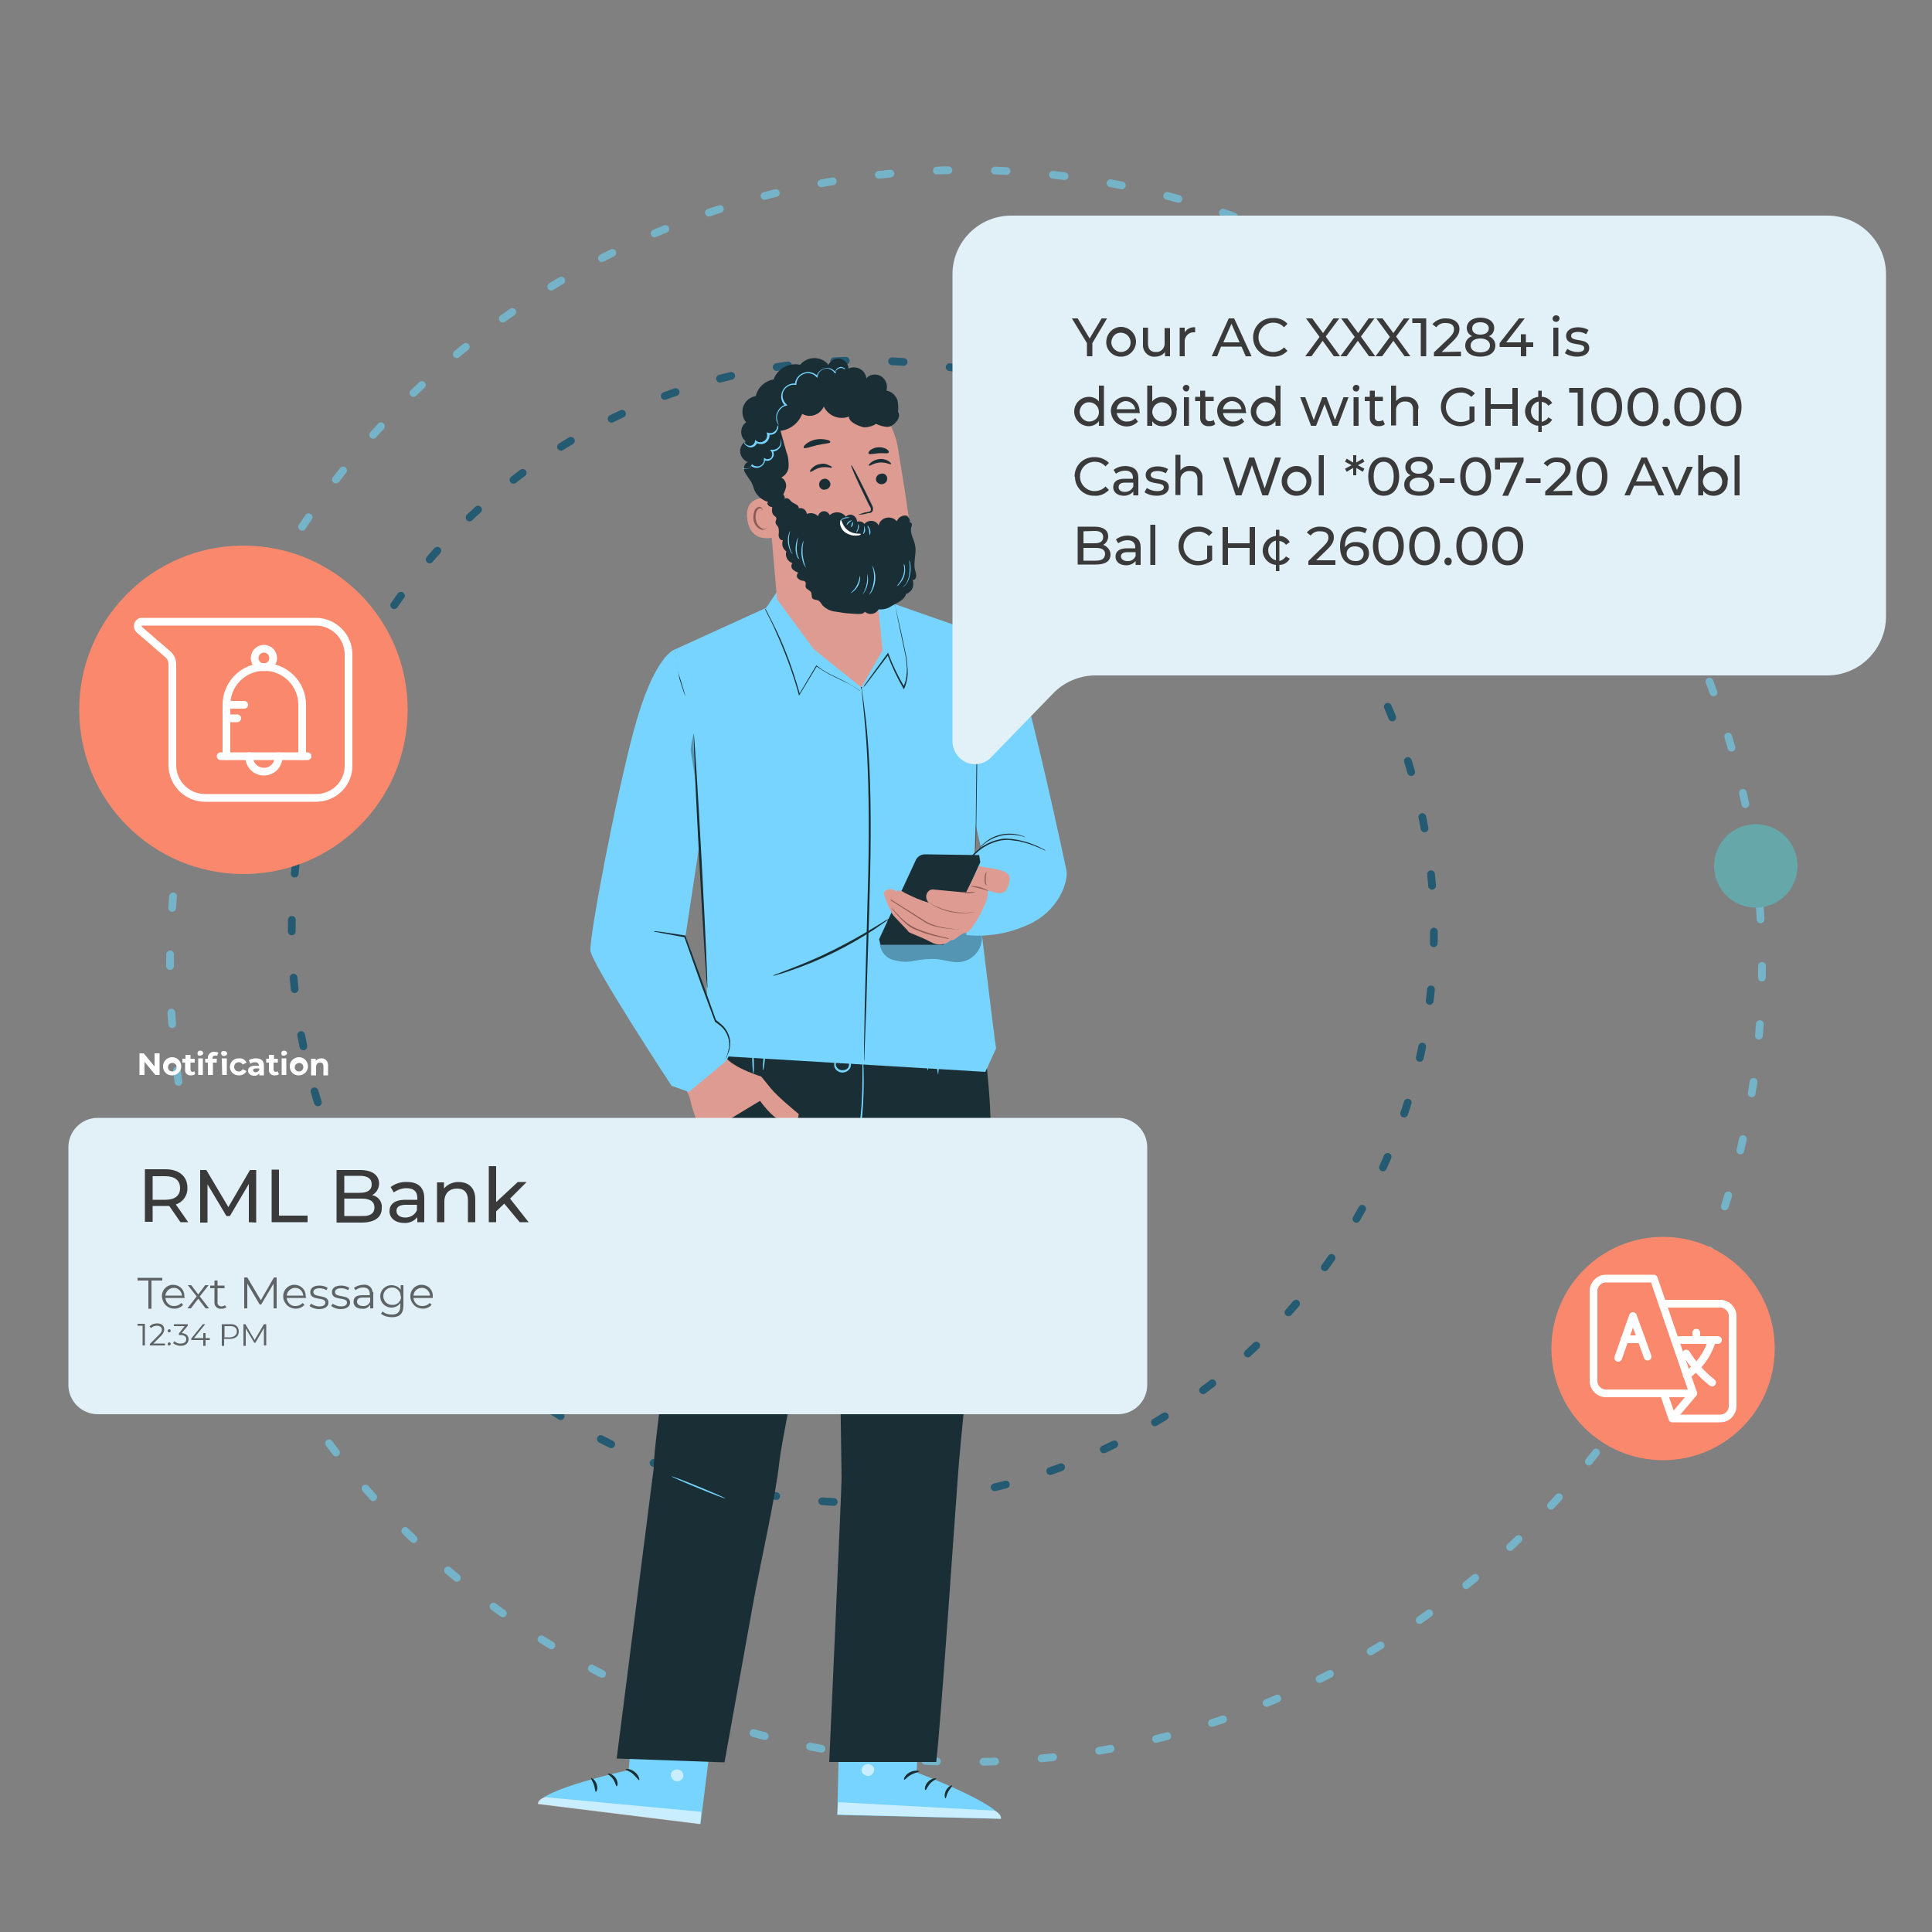 <?xml version="1.0" encoding="utf-8"?>
<!-- Generator: Adobe Illustrator 22.0.0, SVG Export Plug-In . SVG Version: 6.00 Build 0)  -->
<svg version="1.1" id="Layer_1" xmlns="http://www.w3.org/2000/svg" xmlns:xlink="http://www.w3.org/1999/xlink" x="0px" y="0px"
	 viewBox="0 0 500 500" style="enable-background:new 0 0 500 500;" xml:space="preserve">
<rect x="0" y="0" width="500" height="500" fill="#808080" stroke="none"/>
<style type="text/css">
	.st0{fill:none;stroke:#245A72;stroke-width:2;stroke-linecap:round;stroke-linejoin:round;stroke-dasharray:3,11.98;}
	.st1{fill:none;stroke:#75B3C9;stroke-width:2;stroke-linecap:round;stroke-linejoin:round;stroke-dasharray:3.01,12.04;}
	.st2{fill:#77D4FF;}
	.st3{opacity:0.6;}
	.st4{fill:#FFFFFF;}
	.st5{fill:#1A2E35;}
	.st6{opacity:0.3;}
	.st7{fill:#DE9B91;}
	.st8{fill:#8B5D54;}
	.st9{fill:#E2F0F7;}
	.st10{fill:#3A3A3A;}
	.st11{fill:#5E6466;}
	.st12{fill:#FA886C;}
	.st13{fill:none;stroke:#FFFFFF;stroke-width:2;stroke-linecap:round;stroke-linejoin:round;}
	.st14{fill:#66A7AA;}
</style>
<title>A2P</title>
<g id="Layer_1_1_">
	<circle class="st0" cx="223.3" cy="241.1" r="147.8"/>
	<circle class="st1" cx="250" cy="250" r="206"/>
	<path class="st2" d="M217.4,437.5l-0.7,32.2l42.4,1c-0.1-3.8-21.9-12-21.9-12l1.3-20.6L217.4,437.5z"/>
	<g class="st3">
		<path class="st4" d="M224.2,456.6c-0.8,0.2-1.4,1-1.2,1.8c0.2,0.8,1.1,1.3,1.9,1.2c0.9-0.2,1.5-1.1,1.3-2c-0.3-0.8-1.3-1.3-2.1-1"
			/>
	</g>
	<g class="st3">
		<path class="st4" d="M216.7,469.6l0.2-3.2l40.5,2.2c0,0,1.9,0.8,1.6,2.1L216.7,469.6z"/>
	</g>
	<path class="st5" d="M237.9,458.4c0,0.2-1,0.3-2.1,0.9s-1.6,1.4-1.8,1.3s0.1-1.2,1.4-1.9S238,458.3,237.9,458.4z"/>
	<path class="st5" d="M242.3,460.3c0,0.2-0.9,0.5-1.6,1.3s-1,1.7-1.2,1.7s-0.3-1.1,0.6-2.1S242.3,460.1,242.3,460.3z"/>
	<path class="st5" d="M244.7,465.4c-0.2,0-0.4-1,0.1-2s1.5-1.5,1.6-1.3s-0.5,0.7-1,1.6S244.9,465.4,244.7,465.4z"/>
	<path class="st5" d="M237.6,453.7c-0.1,0.2-1-0.1-2.2-0.1s-2.1,0.4-2.2,0.2s0.8-0.9,2.2-0.9S237.8,453.6,237.6,453.7z"/>
	<path class="st5" d="M236.8,448.9c-0.7,0.2-1.4,0.1-2.1-0.1c-0.8-0.1-1.5-0.4-2.2-0.7c-0.4-0.2-0.8-0.4-1.2-0.6
		c-0.2-0.1-0.4-0.3-0.6-0.5c-0.2-0.3-0.3-0.7-0.1-1c0.2-0.3,0.6-0.4,0.9-0.4c0.3,0,0.5,0,0.8,0.1c0.4,0.1,0.9,0.3,1.3,0.5
		c0.7,0.3,1.3,0.7,1.9,1.3c1,0.9,1.3,1.6,1.2,1.7s-0.6-0.6-1.5-1.3c-0.6-0.4-1.2-0.8-1.9-1c-0.4-0.2-0.8-0.3-1.2-0.4
		c-0.4-0.1-0.8-0.1-0.9,0s0,0.1,0,0.2c0.1,0.1,0.3,0.3,0.5,0.4c0.4,0.2,0.7,0.4,1.1,0.6c0.6,0.3,1.3,0.6,2,0.8
		C235.4,448.6,236.1,448.7,236.8,448.9z"/>
	<path class="st5" d="M236.5,449.2c-0.4-0.6-0.6-1.3-0.5-2c0-0.7,0.1-1.5,0.4-2.2c0.1-0.4,0.3-0.8,0.6-1.2c0.3-0.6,0.8-0.9,1.4-1
		c0.4,0,0.7,0.2,0.9,0.6c0.1,0.2,0.2,0.5,0.2,0.7c0.1,0.4,0.1,0.9,0,1.4c-0.2,0.7-0.5,1.4-1,2c-0.9,1-1.7,1.2-1.7,1.2
		s0.7-0.5,1.3-1.4c0.4-0.6,0.6-1.2,0.7-1.9c0.1-0.4,0.1-0.8,0-1.2c-0.1-0.4-0.2-0.8-0.4-0.7s-0.6,0.3-0.8,0.6
		c-0.2,0.3-0.4,0.7-0.6,1.1c-0.3,0.6-0.4,1.3-0.5,2C236.4,448.5,236.6,449.2,236.5,449.2z"/>
	<path class="st2" d="M185.3,440.1l-4,31.9l-42-5.2c0.7-3.8,23.4-8.7,23.4-8.7l1.7-20.6L185.3,440.1z"/>
	<g class="st3">
		<path class="st4" d="M175.8,458c0.8,0.3,1.2,1.2,1,2c-0.4,0.8-1.3,1.2-2.1,0.9c-0.8-0.3-1.3-1.3-1-2.1c0.5-0.8,1.4-1.1,2.3-0.7"/>
	</g>
	<g class="st3">
		<path class="st4" d="M181.2,472.1l0.3-3.2l-40.4-3.8c0,0-2,0.5-1.9,1.8L181.2,472.1z"/>
	</g>
	<path class="st5" d="M161.9,457.9c0,0.2,1,0.4,1.9,1.2s1.4,1.6,1.6,1.6s0-1.2-1.1-2.1S161.9,457.7,161.9,457.9z"/>
	<path class="st5" d="M157.3,459c-0.1,0.2,0.8,0.6,1.4,1.5s0.7,1.8,0.9,1.8s0.5-1.1-0.3-2.2S157.3,458.9,157.3,459z"/>
	<path class="st5" d="M154.2,463.7c0.2,0.1,0.6-0.9,0.2-2s-1.3-1.7-1.4-1.5s0.4,0.8,0.7,1.7S154,463.7,154.2,463.7z"/>
	<path class="st5" d="M162.9,453.2c0.1,0.2,1,0,2.2,0.3s2,0.7,2.1,0.5s-0.7-1-2-1.2S162.8,453.1,162.9,453.2z"/>
	<path class="st5" d="M164.4,448.6c0.7,0.3,1.4,0.3,2.1,0.3c0.8,0,1.5-0.2,2.3-0.4c0.4-0.1,0.9-0.3,1.3-0.5c0.2-0.1,0.5-0.2,0.7-0.4
		c0.3-0.2,0.4-0.7,0.2-1c-0.2-0.3-0.5-0.5-0.9-0.6c-0.3,0-0.5,0-0.8,0c-0.5,0-0.9,0.1-1.4,0.3c-0.7,0.2-1.4,0.6-2.1,1
		c-1.1,0.7-1.5,1.4-1.4,1.5s0.6-0.5,1.7-1c0.6-0.3,1.3-0.6,2-0.8c0.4-0.1,0.8-0.2,1.3-0.2c0.5-0.1,0.8,0,0.9,0.2s0,0.1-0.1,0.2
		c-0.2,0.1-0.3,0.2-0.5,0.3c-0.4,0.2-0.8,0.3-1.2,0.5c-0.7,0.2-1.4,0.4-2.1,0.5C165.8,448.5,165.1,448.5,164.4,448.6z"/>
	<path class="st5" d="M164.7,449c0.1,0,0.6-0.6,0.8-1.9c0.1-0.7,0.1-1.5,0-2.2c-0.1-0.4-0.2-0.9-0.4-1.3c-0.2-0.6-0.6-1-1.2-1.2
		c-0.4,0-0.7,0.1-0.9,0.5c-0.1,0.2-0.2,0.5-0.3,0.7c-0.1,0.4-0.2,0.9-0.2,1.3c0,0.8,0.3,1.5,0.6,2.2c0.7,1.1,1.5,1.5,1.6,1.4
		s-0.6-0.5-1.1-1.6c-0.3-0.6-0.5-1.3-0.4-2c0-0.4,0.1-0.8,0.2-1.1c0.1-0.4,0.3-0.7,0.5-0.7s0.5,0.4,0.7,0.7c0.2,0.4,0.3,0.7,0.4,1.1
		c0.2,0.7,0.2,1.3,0.2,2C164.9,448.2,164.6,448.9,164.7,449z"/>
	<path class="st5" d="M254.1,266.6l-69.8,2.2c0,0-15.5,103.8-15.1,111l-9.6,75.3l27.9,1c0,0,4.4-24.4,7.4-41.1
		c2-11.1,5.8-27.4,6.8-36.7s14.9-73.2,14.9-73.2s1.2,74.3,1.2,77.4s-3.2,73.5-3.2,73.5h27.7c1.4-12.7,4.8-63.6,5.6-73.9
		c1.3-18.6,7.8-72,8.4-85.4C256.9,283.4,254.1,266.6,254.1,266.6z"/>
	
		<ellipse transform="matrix(1 -3.036406e-02 3.036406e-02 1 -8.245 6.041)" class="st2" cx="194.8" cy="274.5" rx="0.2" ry="3.2"/>
	
		<ellipse transform="matrix(9.306565e-02 -0.996 0.996 9.306565e-02 -93.75 445.559)" class="st2" cx="197.7" cy="274.2" rx="2.8" ry="0.2"/>
	<ellipse class="st2" cx="240.1" cy="274.6" rx="0.2" ry="2.4"/>
	<path class="st2" d="M242.8,278.2c-0.5-2-0.4-4.1,0.5-6c0,1-0.1,2-0.3,3C243,276.2,242.9,277.2,242.8,278.2z"/>
	<path class="st2" d="M220.6,303.4c0-0.4,0.1-0.8,0.2-1.2l0.6-3.3c0.5-2.8,1-6.6,1.4-10.9s0.4-8.1,0.4-11c0-1.3,0-2.5,0-3.3
		c0-0.4,0-0.8,0-1.2c0.1,0.4,0.1,0.8,0.1,1.2c0.1,0.8,0.1,1.9,0.2,3.3c0.2,7.4-0.4,14.7-1.8,22c-0.3,1.4-0.5,2.5-0.7,3.3
		C220.8,302.7,220.7,303,220.6,303.4z"/>
	<path class="st2" d="M218.2,273.3c-0.5,0.1-1,0.4-1.4,0.8c-0.4,0.4-0.5,1-0.5,1.6c0.3,1,1.3,1.5,2.3,1.2c0.4-0.1,0.7-0.3,0.9-0.6
		c0.3-0.5,0.3-1.1,0.1-1.6c-0.2-0.5-0.5-0.9-1-1.2c0,0,0.2,0,0.5,0.1c0.4,0.2,0.7,0.6,0.9,1c0.3,0.6,0.3,1.4-0.1,2
		c-0.7,1-2.1,1.3-3.1,0.6c-0.5-0.3-0.8-0.8-0.9-1.3c-0.1-0.7,0.1-1.4,0.6-1.9c0.3-0.3,0.7-0.5,1.2-0.6
		C218,273.2,218.2,273.3,218.2,273.3z"/>
	
		<ellipse transform="matrix(0.38 -0.925 0.925 0.38 -243.969 405.921)" class="st2" cx="180.8" cy="384.9" rx="0.2" ry="7.5"/>
	<path class="st2" d="M257.8,271.3c-0.3-0.9-5.8-47-5.8-47l2.9-59.8l-24.9-8.7l-3.9-3l-25,0.3l-2.8,4.2l-23.7,10.8l6.6,49L183,258
		l1.8,15.2l70.2,4.2L257.8,271.3z"/>
	<g class="st6">
		<path d="M254,240.5l-26.3,3.2c-0.1,2,1.1,3.8,3,4.6c1.9,0.6,3.9,0.8,5.8,0.4c1.9-0.4,3.9-0.6,5.8-0.5c2,0.2,3.9,0.9,5.8,0.8
			c3.6-0.2,6.3-3.3,6-6.8C254.2,241.6,254.1,241,254,240.5L254,240.5z"/>
	</g>
	<path class="st2" d="M254.9,164.5c0,0,5.8,0.8,9.2,11s11.4,47.3,11.9,49.8s-1.7,10.7-10.6,14.3c-4.8,2.1-10.1,2.9-15.3,2.4v-18.8
		l3.7-4.1l-1.5-6.6L254.9,164.5z"/>
	<path class="st5" d="M270.7,220.2c-0.3-0.1-0.6-0.2-0.9-0.4c-0.6-0.3-1.4-0.6-2.4-1c-1.2-0.5-2.5-0.8-3.7-1.1
		c-0.7-0.1-1.5-0.2-2.3-0.3c-0.8-0.1-1.6,0-2.4,0.1c-2.8,0.6-5.4,2-7.3,4.3c-0.5,0.7-1,1.4-1.3,2.3c-0.1,0.3-0.2,0.6-0.3,0.9
		c0-0.1,0-0.2,0-0.3c0-0.2,0.1-0.4,0.1-0.7c0.3-0.8,0.7-1.6,1.2-2.4c1.9-2.3,4.5-3.8,7.4-4.4c0.8-0.2,1.7-0.2,2.5-0.1
		c0.8,0,1.5,0.2,2.3,0.3c1.3,0.3,2.5,0.6,3.7,1.1c1,0.4,1.9,0.8,2.4,1.1l0.6,0.3C270.6,220.1,270.6,220.2,270.7,220.2z"/>
	<path class="st5" d="M265.4,216.7c0,0-0.7-0.3-1.9-0.5c-3.1-0.6-6.3,0.2-8.8,2.2c-0.9,0.8-1.4,1.4-1.4,1.3c0.1-0.2,0.2-0.3,0.3-0.4
		c0.3-0.4,0.6-0.7,1-1c2.4-2.2,5.7-3,8.9-2.3c0.5,0.1,0.9,0.3,1.4,0.4C265.1,216.5,265.3,216.6,265.4,216.7z"/>
	<path class="st5" d="M222.6,178.8l-0.2-0.1l-0.6-0.4c-0.7-0.5-1.5-1-2.3-1.4c-1-0.5-2.3-1.1-3.7-1.8c-1.6-0.7-3.1-1.7-4.6-2.7h0.2
		l-4.4,7.3l-0.2,0.3l-0.1-0.3l-0.3-1.1c-1.5-5.2-3.4-10.2-5.6-15.1c-0.8-1.9-1.6-3.4-2.1-4.4l-0.6-1.2l-0.1-0.3c0,0,0-0.1,0-0.1
		l0.1,0.1l0.2,0.3c0.1,0.3,0.4,0.7,0.6,1.2c0.5,1,1.3,2.5,2.2,4.4c2.3,4.9,4.1,9.9,5.6,15.1l0.3,1.1h-0.2l4.4-7.4l0.1-0.1l0.1,0.1
		c1.4,1.1,2.9,2,4.5,2.7c1.4,0.7,2.7,1.3,3.7,1.9c0.8,0.4,1.5,0.9,2.3,1.4c0.3,0.2,0.4,0.3,0.6,0.4L222.6,178.8z"/>
	<path class="st5" d="M231.6,156.6c0.1,0.1,0.1,0.3,0.1,0.4l0.3,1.2l1,4.4c0.4,1.9,0.9,4.1,1.4,6.6c0.3,1.3,0.4,2.7,0.5,4
		c0.1,1.4-0.1,2.9-0.6,4.3c-0.1,0.3-0.2,0.5-0.3,0.7l-0.1,0.2l-0.1-0.2c-1.6-2.8-3-5.7-4.1-8.7h0.2l-4.7,6.2l-1.3,1.7l-0.4,0.4
		l-0.1,0.1c0-0.1,0.1-0.1,0.1-0.2l0.3-0.5l1.3-1.8l4.6-6.3l0.1-0.2l0.1,0.2c1.1,3,2.5,5.9,4.1,8.6h-0.2c0.1-0.2,0.2-0.5,0.3-0.7
		c0.5-1.3,0.6-2.7,0.6-4.1c-0.1-1.3-0.2-2.6-0.5-3.9l-1.4-6.6l-0.9-4.4l-0.2-1.2C231.6,156.8,231.6,156.7,231.6,156.6z"/>
	
		<ellipse transform="matrix(1.221695e-02 -1 1 1.221695e-02 49.475 450.493)" class="st5" cx="252.8" cy="200.2" rx="20.4" ry="0.1"/>
	<path class="st7" d="M201.1,155.1l9.5,12.9l12.3,9.9l5.5-9.6l-0.9-9l-0.8-7.6c0,0,9.9-2.5,9.1-12.5c-0.4-4.8-2-14.7-3.5-23.7
		c-1.7-9.6-10.4-16.3-20.1-15.5l-1,0.1c-10.4,1.6-14.8,11.2-13,21.5L201.1,155.1"/>
	<path class="st8" d="M226.7,151.7c-4.6,0.5-9.3-0.4-13.4-2.5c0,0,3.7,6.9,13.6,5.1L226.7,151.7z"/>
	<path class="st5" d="M229.6,123.7c0.1,0.8-0.5,1.5-1.3,1.6c-0.7,0.1-1.5-0.4-1.6-1.1c0,0,0,0,0,0c-0.1-0.8,0.5-1.5,1.3-1.6
		C228.8,122.4,229.5,122.9,229.6,123.7C229.6,123.7,229.6,123.7,229.6,123.7z"/>
	<path class="st5" d="M230.6,120.1c-0.2,0.2-1.3-0.5-2.9-0.4s-2.6,1-2.8,0.8s0.1-0.4,0.5-0.8c0.6-0.5,1.4-0.8,2.2-0.9
		c0.8-0.1,1.6,0.1,2.3,0.5C230.5,119.7,230.7,120,230.6,120.1z"/>
	<path class="st5" d="M214.9,125.1c0.1,0.8-0.5,1.5-1.3,1.6c-0.7,0.2-1.5-0.3-1.6-1.1c0,0,0-0.1,0-0.1c-0.1-0.8,0.5-1.5,1.3-1.6
		C214,123.8,214.7,124.3,214.9,125.1C214.9,125,214.9,125.1,214.9,125.1z"/>
	<path class="st5" d="M215.3,121c-0.1,0.2-1.4-0.3-2.9,0s-2.5,1.3-2.7,1.1s0-0.4,0.4-0.9c0.6-0.6,1.3-1,2.1-1.1
		c0.8-0.2,1.6-0.1,2.3,0.3C215.1,120.6,215.4,120.9,215.3,121z"/>
	<path class="st5" d="M222.1,133.2c0.8-0.3,1.6-0.6,2.5-0.7c0.4-0.1,0.8-0.2,0.8-0.5c0-0.4-0.1-0.8-0.4-1.1l-1.4-2.9
		c-2-4.1-3.5-7.5-3.3-7.6s1.9,3.2,3.9,7.3l1.4,2.9c0.3,0.5,0.4,1,0.3,1.5c-0.1,0.3-0.3,0.5-0.6,0.6c-0.2,0.1-0.4,0.1-0.7,0.1
		C223.8,133.1,222.9,133.2,222.1,133.2z"/>
	<path class="st5" d="M214.9,114.4c-0.1,0.4-1.7,0.4-3.4,0.8s-3.2,1-3.5,0.7c-0.1-0.2,0.1-0.6,0.6-1c1.5-1.2,3.4-1.5,5.3-1.1
		C214.6,113.9,214.9,114.2,214.9,114.4z"/>
	<path class="st5" d="M230,117.1c-0.2,0.4-1.3,0.1-2.6,0.2s-2.3,0.4-2.6,0.1c-0.1-0.2,0-0.5,0.4-0.9c1.2-0.9,2.9-1,4.2-0.3
		C230,116.6,230.1,116.9,230,117.1z"/>
	<path class="st7" d="M199.6,129c-0.2-0.1-7.1-1.4-6.2,5.4s7.5,4.6,7.5,4.4S199.6,129,199.6,129z"/>
	<path class="st8" d="M198.5,136.5c0,0-0.1,0.1-0.3,0.2c-0.3,0.2-0.6,0.2-0.9,0.1c-1-0.5-1.6-1.4-1.7-2.5c-0.1-0.6,0-1.2,0.1-1.7
		c0.1-0.4,0.4-0.8,0.8-1c0.3-0.1,0.6,0,0.7,0.2c0.1,0.2,0.1,0.3,0.1,0.3s0.1-0.1,0-0.4c-0.1-0.2-0.2-0.3-0.3-0.4
		c-0.2-0.1-0.5-0.2-0.7-0.1c-0.6,0.2-1,0.6-1.1,1.2c-0.2,0.6-0.3,1.3-0.2,2c0.1,1.2,0.9,2.3,2.1,2.7c0.4,0.1,0.8-0.1,1.1-0.3
		C198.5,136.6,198.6,136.5,198.5,136.5z"/>
	<path class="st5" d="M232.3,103.7c-0.4-1.3-1.5-2.4-2.9-2.6c0.5-1.6-0.3-3.4-2-4c-1.1-0.4-2.4-0.1-3.2,0.8c-0.2-1.8-1.8-3-3.6-2.8
		c-0.4,0-0.7,0.2-1,0.3c-0.1-1.5-1.3-2.7-2.8-2.6c-1,0-1.9,0.7-2.4,1.6c-1.6-2-4.6-2.3-6.6-0.7c-0.3,0.2-0.5,0.5-0.7,0.7
		c-2.9-0.6-5.9,1-6.9,3.8c-2.3,0.4-4.1,2.1-4.6,4.3c-2.3,0.4-3.8,2.5-3.4,4.8c0.1,0.7,0.4,1.4,0.9,2c-1.4,1-1.7,2.9-0.7,4.3
		c0.2,0.2,0.3,0.4,0.6,0.6c-1.4,0.8-1.9,2.7-1,4.1c0.4,0.6,0.9,1.1,1.6,1.3c-1,0.2-1.3,1.6-0.9,2.5c0.5,0.9,1.1,1.7,1.7,2.6
		c0.4,0.7,0.6,1.6,0.9,2.3c0.7,1.4,2,2.5,3.5,2.9l-0.2,0.2c-0.1,0.9,1.2,1.4,2,1c0.7-0.5,1.3-1.3,1.6-2.1c0.5-0.9,0.9-1.8,1.2-2.8
		c0.2-1-0.2-2.1-1.2-2.6c1.1-0.6,1.9-1.7,1.9-3c0-1.3-0.1-2.5-0.6-3.7l-1.5-5.4c2.5-0.3,4.7-2,5.6-4.4c1.9,1.1,4.3,0.4,5.4-1.5
		c0.1-0.1,0.1-0.3,0.2-0.4c1.1,2.4,4,3.6,6.5,2.6c-0.1,1.4,2.5,2.5,3.9,2.8c1.1,0,2.2-0.3,3.1-0.9c0,0,2.5,1.2,3.8,0.6
		s2.8-2.4,1.9-3.7C232.5,105.8,232.5,104.7,232.3,103.7z"/>
	<path class="st2" d="M192.6,114.4c0.1,0,0.1,0.5,0.8,0.8c0.3,0.2,0.8,0.2,1.1,0.1c0.5-0.2,0.8-0.6,0.9-1.1v-0.4l0.3,0.3
		c0.8,0.6,1.9,0.4,2.5-0.4c0.3-0.4,0.4-0.9,0.3-1.4l-0.1-0.4l0.4,0.1c0.9,0.3,1.8-0.2,2.2-1c0.1-0.3,0.2-0.7,0.3-1
		c0,0,0.3,0.4,0,1.1c-0.2,0.4-0.4,0.8-0.8,1.1c-0.5,0.3-1.1,0.4-1.7,0.3l0.3-0.3c0.3,1.2-0.5,2.4-1.7,2.7c-0.6,0.1-1.3,0-1.8-0.4
		l0.4-0.2c-0.1,0.7-0.6,1.2-1.2,1.4c-0.5,0.2-1,0.1-1.4-0.2C192.5,115,192.5,114.4,192.6,114.4z"/>
	<path class="st2" d="M192.1,121.1c0.2,0.1,0.5,0.2,0.8,0.2c0.7,0.1,1.3-0.3,1.6-0.9l0.1-0.3l0.2,0.2c0.5,0.4,1.2,0.5,1.8,0.3
		c0.7-0.3,1.2-1,1.1-1.7v-0.4l0.4,0.2c0.1,0.1,0.2,0.1,0.3,0.1c0.5,0.1,1.1-0.1,1.3-0.6c0.2-0.4,0.2-1-0.1-1.4l-0.3-0.4h0.5
		c1,0.1,2-0.6,2.2-1.6c0.1-0.4,0.1-0.8,0-1.2c0,0,0.3,0.4,0.2,1.3c-0.1,0.5-0.3,1-0.7,1.3c-0.5,0.5-1.1,0.7-1.8,0.7l0.2-0.4
		c0.4,0.6,0.5,1.3,0.1,1.9c-0.4,0.7-1.1,1-1.9,0.8c-0.2,0-0.3-0.1-0.5-0.2l0.4-0.2c0.1,1.2-0.9,2.2-2.1,2.3c-0.6,0-1.2-0.2-1.6-0.6
		l0.3-0.1c-0.2,0.4-0.6,0.7-1,0.9c-0.3,0.1-0.7,0.1-1,0.1C192.3,121.4,192.1,121.1,192.1,121.1z"/>
	<path class="st2" d="M218.7,95.4c-0.2-0.2-0.5-0.3-0.8-0.4c-0.3-0.1-0.7,0-1,0.2c-0.4,0.2-0.7,0.6-0.7,1.1l-0.1,0.4l-0.2-0.3
		c-0.5-0.7-1.4-1.1-2.2-1c-1,0.1-1.9,0.9-2.1,1.9l-0.1,0.5l-0.3-0.3c-0.6-0.7-1.5-1-2.5-0.9c-1.4,0.2-2.5,1.3-2.6,2.7v0.3h-0.3
		c-1.3-0.2-2.6,0.6-3.1,1.8c-0.4,1.1-0.1,2.3,0.8,3.2l0.3,0.3l-0.4,0.1c-0.8,0.2-1.5,0.8-1.9,1.5c-0.3,0.6-0.5,1.2-0.4,1.9
		c0.1,0.6,0.2,1.1,0.5,1.6c0,0-0.1-0.1-0.3-0.3c-0.2-0.4-0.4-0.8-0.4-1.2c-0.1-0.7,0-1.4,0.4-2.1c0.4-0.8,1.2-1.5,2.1-1.7l-0.1,0.4
		c-1.4-1.2-1.5-3.3-0.3-4.7c0.8-0.9,1.9-1.3,3-1.1l-0.3,0.2c0.1-1.7,1.4-3,3.1-3.2c1.1-0.1,2.1,0.3,2.9,1.1l-0.4,0.1
		c0.3-1.5,1.8-2.5,3.3-2.2c0.7,0.1,1.4,0.6,1.8,1.2l-0.3,0.1c0.1-0.5,0.5-1,0.9-1.2c0.4-0.2,0.8-0.2,1.1-0.1
		c0.2,0.1,0.4,0.2,0.6,0.3C218.7,95.3,218.7,95.4,218.7,95.4z"/>
	<path class="st5" d="M235.2,133.7c-1-0.6-2.3-0.2-2.9,0.8c-0.1,0.1-0.1,0.3-0.2,0.4c-0.9-1.1-2.6-1.3-3.8-0.4
		c-0.5,0.4-0.8,0.9-0.9,1.5c-0.5-1.1-1.8-1.5-2.9-1c-0.3,0.1-0.6,0.4-0.8,0.6c-0.4-0.6-1.2-0.8-1.9-0.6c0-0.9-0.7-1.7-1.6-1.8
		c-0.5,0-0.9,0.1-1.3,0.5c-0.9-1.2-2.6-1.5-3.9-0.6c-0.1,0.1-0.2,0.1-0.3,0.2c-0.3-0.8-1.2-1.2-2-0.9c-0.5,0.2-0.9,0.7-1,1.2
		c-0.7-0.8-1.9-1-2.9-0.6c-0.1-0.9-0.9-1.6-1.8-1.5c-0.1,0-0.2,0-0.3,0.1c0.2-0.9-1.1-1.2-1.8-1.7c-0.3-0.3-0.5-0.6-0.8-0.8
		s-0.9-0.3-1,0.1c0.1-0.8-0.4-1.5-1.2-1.6c-0.7-0.1-1.3,0.3-1.6,0.9c-0.1,0.4-0.2,0.8-0.2,1.2c-0.1,1.3-0.8,2.9,0.3,3.8
		c0.2,0.1,0.4,0.3,0.5,0.5c0.1,0.4-0.2,0.8-0.2,1.2s0.4,0.8,0.7,1.2c0.2,0.6,0.2,1.3,0.1,2c0,0.7,0.4,1.5,1.1,1.4
		c-0.4,1.1,0,2.3,0.9,2.9c-0.4,1.2,0.3,2.6,1.5,3c0,0,0,0,0.1,0c-0.4,0.5-0.4,1.1,0,1.6c0.4,0.4,0.9,0.7,1.5,0.9
		c-0.4,0.3-0.5,1-0.2,1.4c0,0,0,0,0,0c0.4,0.4,0.9,0.7,1.4,0.7c0.2,0,0.5,0.1,0.6,0.3c0.3,0.3,0,0.9,0.1,1.3
		c0.1,0.6,1.1,0.8,1.4,1.4s0,1.3,0.5,1.7c0.3,0.2,0.7,0.2,1.1,0.3c0.7,0.2,1,0.9,1.4,1.4c0.9,0.9,2.1,1.5,3.4,1.6
		c0.7,0.1,1.3,0.2,1.9,0.3c1.3,0.2,2.6,0.2,3.9,0.3c0.6,0,1.4,0,1.7-0.6c0.9,0.8,2.3,0.8,3.2-0.1c0.1-0.2,0.3-0.3,0.4-0.5
		c1.2,0.1,2.4-0.2,3.4-0.9l1.1-0.6c1.1-0.6,2.3-1.3,2.6-2.5c1.3-0.4,2.1-1.7,1.8-3.1c0-0.2-0.1-0.3-0.2-0.5c0.5,0.1,1-0.4,1-1
		c0-0.5-0.1-1.1-0.3-1.6c-0.5-2.1,0.5-4.4,0-6.5c-0.3-1.5-1.3-2.9-1-4.4c0.1-0.3,0.2-0.6,0.2-0.9c0-0.3-0.4-0.6-0.6-0.5
		c0.2-0.7-0.2-1.5-1-1.7c-0.2-0.1-0.4-0.1-0.6,0"/>
	<path class="st4" d="M217.6,134.6c0.3,0,0.4,1.6,1.9,2.7s3.3,0.7,3.3,0.9s-0.4,0.4-1.1,0.4c-1,0.1-2-0.2-2.8-0.7
		c-0.8-0.5-1.3-1.3-1.5-2.3C217.4,135.1,217.5,134.6,217.6,134.6z"/>
	<path class="st2" d="M208.6,147c-0.9-2.2-1.2-4.7-0.6-7.1c-0.2,0.3-0.3,0.6-0.4,1c-0.4,1.7-0.2,3.5,0.4,5.1
		C208.2,146.4,208.4,146.7,208.6,147z"/>
	<path class="st2" d="M206.9,144.7c0,0-0.2-0.3-0.4-0.7c-0.2-0.6-0.3-1.3-0.3-2c0-1.6,0.4-2.9,0.3-2.9c-0.4,0.9-0.6,1.9-0.6,2.9
		c0,0.7,0.1,1.4,0.4,2.1C206.5,144.6,206.9,144.7,206.9,144.7z"/>
	<path class="st2" d="M205.1,143.4c-1-1.8-1.2-4-0.6-6c-0.2,0.3-0.3,0.5-0.4,0.9c-0.4,1.5-0.2,3,0.5,4.4
		C204.7,143,204.9,143.2,205.1,143.4z"/>
	<path class="st2" d="M233.6,151.9c0.4-0.1,0.7-0.4,0.9-0.7c0.5-0.7,0.9-1.6,1-2.5c0.2-0.9,0.2-1.8,0.1-2.7c0-0.4-0.1-0.7-0.3-1.1
		c0.2,1.3,0.2,2.5,0,3.8c-0.1,0.9-0.4,1.7-0.9,2.5C234.2,151.5,233.9,151.7,233.6,151.9z"/>
	<path class="st2" d="M232.1,151.7c0.3-0.1,0.5-0.3,0.7-0.6c1.1-1.2,1.6-2.7,1.4-4.3c0-0.3-0.1-0.6-0.3-0.9c0,0.3,0,0.6,0.1,0.9
		c0.1,1.5-0.4,2.9-1.3,4.1C232.5,151.2,232.3,151.4,232.1,151.7z"/>
	<path class="st2" d="M225.1,138.5c0.2-0.4,0.2-0.9,0.1-1.3c-0.2-0.7-0.6-1.2-0.7-1.1s0.3,0.5,0.4,1.2S225,138.5,225.1,138.5z"/>
	<path class="st2" d="M223.4,138.2c0,0.1,0.5-0.4,0.5-1s-0.3-1.2-0.3-1.1s0.1,0.5,0,1.1S223.3,138.2,223.4,138.2z"/>
	<path class="st2" d="M221.6,137.8c0.1,0,0.4-0.3,0.6-1s0-1.1-0.1-1.1s0,0.5-0.1,1S221.5,137.7,221.6,137.8z"/>
	<path class="st2" d="M220.3,136.4c0.1,0,0.3-0.2,0.4-0.6s0.1-0.7,0-0.7s-0.2,0.3-0.3,0.6S220.2,136.4,220.3,136.4z"/>
	<path class="st2" d="M219.1,135.9c0.1,0,0.3-0.3,0.6-0.6s0.7-0.5,0.7-0.6s-0.5,0-0.9,0.4S219.1,135.9,219.1,135.9z"/>
	<path class="st2" d="M217.4,134.8c0.1,0.1,0.5-0.4,1.2-0.6s1.3-0.2,1.3-0.2c-0.4-0.2-0.9-0.2-1.4,0
		C217.8,134.2,217.4,134.8,217.4,134.8z"/>
	<path class="st2" d="M225,153.9c0.3-0.3,0.5-0.6,0.7-1c0.9-1.7,1.1-3.7,0.5-5.5c-0.1-0.4-0.3-0.7-0.5-1.1c0,0,0.1,0.4,0.3,1.1
		c0.4,1.8,0.2,3.7-0.5,5.4C225.2,153.5,224.9,153.9,225,153.9z"/>
	<path class="st2" d="M223.2,153.9c1.3-1.5,1.8-3.6,1.2-5.5C224.6,150.4,224.2,152.3,223.2,153.9z"/>
	<path class="st2" d="M220.1,153.5c0.3-0.1,0.5-0.2,0.7-0.4c1-0.8,1.7-2,1.8-3.3c0-0.3,0-0.5-0.1-0.8
		C222.3,150.8,221.5,152.4,220.1,153.5L220.1,153.5z"/>
	<path class="st5" d="M253.4,221.3l-14-0.2c-1,0-1.8,0.5-2.3,1.3l-9.6,20.7l0.4,1.4h16.3l9.5-21.4L253.4,221.3z"/>
	<path class="st7" d="M253.3,224.1l-0.5,1.2L250,231c0,0-7.3-0.7-8.5-0.8s-1.8,1.1-1.8,1.8c0,0.6,0.2,1.1,0.6,1.6
		c-2.1-0.6-4.1-1.5-6.1-2.5c-1.5-1.1-2.3-0.4-2.3-0.4c-0.8-0.8-2.2-0.8-3,0.1c-0.1,0.1-0.2,0.2-0.2,0.3c0.5,1.9,1.3,3.7,2.2,5.4
		c0.6,0.9,4,4.2,4.2,4.6s2.8,1.1,5.8,2.7c1.7,1,3.8,0.8,5.2-0.5h0.4c0.7-0.1,2.5-1.8,3-1.8s0.9-0.1,1.8-1.1c1.7-2.3,3.1-4.9,4.1-7.7
		c0.5-1.8,0.2-2.3,0.1-2.4c0.9,0.4,1.8,0.7,2.7,0.8c1.9,0.3,2.9-1.1,3.1-3.7S255.5,224.8,253.3,224.1z"/>
	<path class="st8" d="M252.3,236c-0.2,0.1-0.3,0.1-0.5,0.1c-0.4,0.1-0.9,0.1-1.4,0.2c-3,0.2-6-0.4-8.7-1.9c-0.4-0.2-0.8-0.5-1.2-0.7
		c-0.1-0.1-0.3-0.2-0.4-0.3c0,0,0.6,0.4,1.6,0.9c2.7,1.3,5.6,2,8.6,1.9C251.6,236.1,252.3,236,252.3,236z"/>
	<path class="st8" d="M252.4,230.8c-1.1,0.5-2.3,0.5-3.4,0.1c0-0.1,0.8,0,1.7,0S252.4,230.7,252.4,230.8z"/>
	<path class="st8" d="M255.9,230.6c0,0.1-1.1-0.4-2.4-0.7s-2.4-0.5-2.4-0.6C252.8,229.3,254.5,229.7,255.9,230.6L255.9,230.6z"/>
	<path class="st8" d="M255.3,225.6c0.1,0-0.2,0.8-0.2,1.8c0,0.4,0,0.9,0.1,1.3c0.1,0.3,0.3,0.4,0.3,0.4s-0.1,0-0.2,0
		c-0.1-0.1-0.2-0.2-0.3-0.3c-0.2-0.4-0.2-0.9-0.2-1.3C254.8,226.8,254.9,226.2,255.3,225.6z"/>
	<path class="st8" d="M248.2,240.5H248h-0.6c-0.6,0-1.4-0.1-2.4-0.2c-1.2-0.1-2.4-0.4-3.5-0.7c-0.7-0.2-1.3-0.5-1.9-0.8
		c-0.6-0.4-1.3-0.8-1.9-1.2c-2.9-1.9-5.5-3.5-7.2-4.6l0,0l0,0c0.1-0.7,0.4-1.3,0.9-1.7c0.1-0.1,0.3-0.2,0.4-0.3l0.2-0.1
		c-0.2,0.1-0.4,0.2-0.6,0.4c-0.5,0.4-0.8,1-0.8,1.6v-0.1c1.7,1.1,4.3,2.7,7.3,4.6c0.6,0.4,1.3,0.8,1.9,1.2c0.6,0.3,1.2,0.6,1.9,0.8
		c1.1,0.4,2.3,0.6,3.4,0.8c1,0.1,1.8,0.2,2.4,0.3l0.6,0.1L248.2,240.5z"/>
	<path class="st8" d="M245.7,243c-0.2,0-0.5,0-0.7-0.1c-0.4-0.1-1.1-0.2-1.9-0.4c-2-0.4-4-1-5.9-1.8c-1.1-0.4-2.1-1-2.9-1.8
		c-0.7-0.6-1.4-1.3-2-2c-0.5-0.6-0.9-1.1-1.2-1.4c-0.2-0.2-0.3-0.4-0.4-0.6c0.2,0.2,0.3,0.3,0.5,0.5c0.3,0.3,0.7,0.8,1.3,1.4
		c0.6,0.7,1.3,1.3,2,1.9c0.9,0.7,1.9,1.3,2.9,1.7c1.9,0.8,3.9,1.4,5.9,1.9c0.8,0.2,1.4,0.3,1.8,0.4
		C245.3,242.8,245.5,242.9,245.7,243z"/>
	<ellipse transform="matrix(0.954 -0.3 0.3 0.954 -44.65 60.932)" class="st5" cx="176" cy="175.8" rx="0.1" ry="4.5"/>
	<path class="st5" d="M254.7,167.4c0,0.4,0,0.8-0.1,1.3l-0.4,3l-0.4,3c0,0.4-0.1,0.8-0.2,1.3c0-0.4,0-0.8,0-1.3c0-0.8,0.1-1.9,0.3-3
		s0.3-2.3,0.5-3C254.4,168.2,254.5,167.8,254.7,167.4z"/>
	<path class="st5" d="M223.6,274.5c0-0.1,0-0.2,0-0.3v-0.7v-2.8l0.2-10.4l0.9-34.2c0.3-13.4,0.1-25.4-0.5-34.2
		c-0.3-4.4-0.7-7.9-0.9-10.3l-0.3-2.8l-0.1-0.7c-0.1,0-0.1-0.1-0.1-0.2c0-0.1,0.1-0.1,0.2-0.1s0.1,0.1,0.1,0.2
		c0,0.1-0.1,0.1-0.1,0.1l0.1,0.7l0.4,2.8c0.3,2.4,0.8,5.9,1.1,10.3c0.7,8.7,0.9,20.8,0.6,34.2s-0.8,25.4-1,34.2l-0.4,10.4l-0.1,2.8
		v0.7C223.7,274.3,223.6,274.4,223.6,274.5z"/>
	<path class="st5" d="M230.3,237.6c-0.3,0.3-0.6,0.6-1,0.8c-0.7,0.5-1.7,1.2-3,2.1c-6.7,4.4-13.9,8-21.5,10.6
		c-1.4,0.5-2.6,0.9-3.5,1.1c-0.4,0.2-0.9,0.3-1.3,0.3c0.4-0.2,0.8-0.4,1.2-0.5l3.4-1.3c2.9-1.1,6.8-2.7,11-4.8s7.9-4.2,10.5-5.8
		l3.1-1.9C229.5,238.1,229.9,237.8,230.3,237.6z"/>
	<g class="st6">
		<path d="M177.2,242.2c-2.5-1.5-5.2-2.6-8-3.5c-2.8-0.9-5.8-0.8-8.6,0.2c-0.3,0.1-0.6,0.3-0.7,0.6s0.5,0.7,1,0.7
			c5.3,0.9,11,1.2,16.3,2"/>
	</g>
	<g class="st6">
		<path d="M179.3,190.4c-1.8,9.4-1.2,19.1,1.7,28.2L179.3,190.4z"/>
	</g>
	<path class="st7" d="M206.7,288.3c0,0-5.5-4.5-7.1-6.5s-2.6-3.2-2.6-3.2s-6.6-2-9-4.7s-6.4-6.8-6.4-6.8l-7.8,8.1
		c0,0,4.5,7.3,4.9,9.7s3.1,9,3.1,9l14.9-9c0,0,3.2,4.5,5.2,4.9C203.6,290.4,206.5,291.6,206.7,288.3z"/>
	<path class="st2" d="M174.6,168.1c0,0-5.4,1.4-10.7,21.4c-4.8,18.1-11.4,53-11.1,56.5s21,35,21,35l4.5,1.6l9.6-8
		c0,0,3.1-5.2,2.3-6.5s-4.9-4-4.9-4l-7.9-21.8l4.4-28.9L174.6,168.1z"/>
	<path class="st5" d="M169.2,241c0.2,0,0.4,0,0.6,0l1.6,0.2l5.9,0.9h0.1v0.1l4.5,12.3l3.4,9.5l-0.1-0.1c0.6,0.5,1.3,1,1.9,1.6
		c0.5,0.5,1,1.2,1.3,1.9c0.5,1.1,0.7,2.4,0.5,3.6c-0.1,0.8-0.4,1.5-0.7,2.2c-0.1,0.3-0.2,0.5-0.3,0.8c0-0.3,0.1-0.5,0.2-0.8
		c0.3-0.7,0.4-1.5,0.6-2.2c0.1-1.2-0.1-2.3-0.6-3.4c-0.3-0.6-0.7-1.2-1.2-1.7c-0.5-0.5-1.2-1-1.9-1.5H185v-0.1l-3.5-9.4l-4.4-12.4
		l0.2,0.1l-5.9-1.1l-1.6-0.3C169.5,241.2,169.3,241.1,169.2,241z"/>
	
		<ellipse transform="matrix(0.999 -5.355597e-02 5.355597e-02 0.999 -11.665 10.023)" class="st5" cx="181.2" cy="222.7" rx="0.3" ry="33"/>
	<path class="st9" d="M472.9,174.8H283.5c-4.1,0-8.1,1.7-10.9,4.6L256.5,196c-2.2,2.3-5.9,2.4-8.2,0.1c-1.1-1.1-1.8-2.6-1.8-4.2V71
		c0-8.4,6.8-15.2,15.2-15.2h211.2c8.4,0,15.2,6.8,15.2,15.2v88.5C488.1,167.9,481.3,174.8,472.9,174.8
		C472.9,174.8,472.9,174.8,472.9,174.8z"/>
	<path class="st10" d="M282.7,88.8v3.4h-1.4v-3.4l-3.9-6.4h1.5l3.1,5.2l3.1-5.2h1.4L282.7,88.8z"/>
	<path class="st10" d="M286.3,88.5c0-2.1,1.7-3.9,3.8-3.9s3.9,1.7,3.9,3.8c0,2.1-1.7,3.9-3.8,3.9c0,0,0,0,0,0
		c-2,0.1-3.8-1.5-3.9-3.5C286.3,88.7,286.3,88.6,286.3,88.5z M292.6,88.5c-0.1-1.4-1.2-2.4-2.6-2.4s-2.4,1.2-2.4,2.6
		c0.1,1.3,1.2,2.4,2.5,2.4c1.3,0,2.5-1,2.5-2.4C292.6,88.6,292.6,88.6,292.6,88.5z"/>
	<path class="st10" d="M302.8,84.8v7.4h-1.3v-1.1c-0.6,0.8-1.5,1.2-2.5,1.2c-1.6,0.2-3-1-3.2-2.6c0-0.2,0-0.4,0-0.7v-4.2h1.3v4.1
		c0,1.5,0.7,2.2,2,2.2c1.2,0.1,2.2-0.8,2.3-2c0-0.1,0-0.3,0-0.4v-3.8H302.8z"/>
	<path class="st10" d="M309.3,84.7V86H309c-1.2-0.1-2.3,0.9-2.4,2.1c0,0.1,0,0.3,0,0.4v3.7h-1.3v-7.4h1.3V86
		C307.2,85.1,308.2,84.6,309.3,84.7z"/>
	<path class="st10" d="M321.3,89.7H316l-1,2.5h-1.4l4.4-9.8h1.4l4.5,9.8h-1.5L321.3,89.7z M320.8,88.6l-2.1-4.8l-2.1,4.8H320.8z"/>
	<path class="st10" d="M324.3,87.3c0-2.8,2.2-5,5-5c0.1,0,0.1,0,0.2,0c1.4-0.1,2.8,0.5,3.7,1.5l-0.9,0.9c-0.7-0.8-1.7-1.2-2.8-1.2
		c-2.1,0-3.8,1.7-3.8,3.8c0,2.1,1.7,3.8,3.8,3.8c1,0,2.1-0.4,2.8-1.2l0.9,0.9c-1,1-2.3,1.6-3.7,1.5c-2.8,0.1-5.1-2-5.2-4.8
		C324.3,87.4,324.3,87.4,324.3,87.3z"/>
	<path class="st10" d="M345.2,92.2l-2.9-4l-2.9,4h-1.6l3.7-5l-3.5-4.8h1.6l2.8,3.8l2.7-3.8h1.5l-3.5,4.7l3.7,5.1H345.2z"/>
	<path class="st10" d="M354.3,92.2l-2.9-4l-2.9,4h-1.6l3.7-5l-3.5-4.8h1.6l2.8,3.8l2.7-3.8h1.5l-3.5,4.7l3.7,5.1L354.3,92.2z"/>
	<path class="st10" d="M363.5,92.2l-2.9-4l-2.9,4H356l3.7-5l-3.5-4.8h1.6l2.8,3.8l2.7-3.8h1.5l-3.5,4.7l3.7,5.1L363.5,92.2z"/>
	<path class="st10" d="M369.1,82.4v9.8h-1.4v-8.6h-2.2v-1.2H369.1z"/>
	<path class="st10" d="M378.1,91v1.2h-7v-1l4-3.8c1-1,1.2-1.6,1.2-2.2c0-1-0.7-1.6-2.1-1.6c-1-0.1-1.9,0.3-2.5,1.1l-1-0.8
		c0.9-1,2.2-1.6,3.6-1.5c2,0,3.4,1.1,3.4,2.7c0,1-0.3,1.8-1.6,3.1l-3,2.9L378.1,91z"/>
	<path class="st10" d="M387,89.4c0,1.8-1.5,2.9-3.9,2.9s-3.9-1.1-3.9-2.9c0-1.1,0.7-2.1,1.8-2.4c-0.9-0.4-1.4-1.2-1.4-2.1
		c0-1.6,1.4-2.7,3.5-2.7s3.6,1,3.6,2.7c0,0.9-0.5,1.8-1.4,2.1C386.3,87.4,387,88.3,387,89.4z M385.6,89.4c0-1.1-1-1.8-2.5-1.8
		s-2.5,0.7-2.5,1.8s0.9,1.8,2.5,1.8S385.6,90.5,385.6,89.4L385.6,89.4z M381,85c0,1,0.8,1.6,2.1,1.6s2.2-0.6,2.2-1.6
		s-0.9-1.6-2.2-1.6S381,84,381,85z"/>
	<path class="st10" d="M396.8,89.8H395v2.4h-1.4v-2.4h-5.5v-1l5-6.4h1.5l-4.8,6.2h3.8v-2.1h1.3v2.1h1.9L396.8,89.8z"/>
	<path class="st10" d="M401.8,82.5c0-0.5,0.4-0.9,0.9-0.9c0,0,0,0,0,0c0.5,0,0.9,0.3,0.9,0.8c0,0,0,0,0,0c0,0.5-0.4,0.9-0.9,0.9
		S401.8,82.9,401.8,82.5L401.8,82.5z M402,84.8h1.3v7.4H402L402,84.8z"/>
	<path class="st10" d="M405,91.4l0.6-1.1c0.8,0.5,1.7,0.8,2.6,0.8c1.3,0,1.8-0.4,1.8-1c0-1.7-4.7-0.2-4.7-3.2c0-1.3,1.2-2.2,3.1-2.2
		c0.9,0,1.9,0.2,2.7,0.7l-0.6,1.1c-0.6-0.4-1.4-0.6-2.1-0.6c-1.2,0-1.8,0.4-1.8,1c0,1.8,4.7,0.3,4.7,3.2c0,1.3-1.2,2.2-3.2,2.2
		C407,92.3,405.9,92,405,91.4z"/>
	<path class="st10" d="M285.7,99.8v10.4h-1.3V109c-0.6,0.8-1.6,1.3-2.6,1.3c-2.1,0-3.8-1.7-3.8-3.8s1.7-3.8,3.8-3.8l0,0
		c1,0,2,0.4,2.6,1.2v-4.1H285.7z M284.4,106.5c-0.1-1.4-1.2-2.4-2.6-2.4s-2.4,1.2-2.4,2.6c0.1,1.3,1.2,2.4,2.5,2.4
		c1.3,0,2.5-1,2.5-2.4C284.4,106.6,284.4,106.6,284.4,106.5L284.4,106.5z"/>
	<path class="st10" d="M295,106.9h-6c0.2,1.3,1.4,2.3,2.7,2.2c0.8,0,1.6-0.3,2.1-0.9l0.7,0.9c-1.5,1.6-4,1.7-5.7,0.2
		c-0.8-0.7-1.2-1.7-1.3-2.8c-0.1-2,1.5-3.7,3.5-3.8c0.1,0,0.2,0,0.2,0c2-0.1,3.6,1.5,3.7,3.5c0,0.1,0,0.2,0,0.3
		C295,106.7,295,106.8,295,106.9z M289,105.9h4.8c-0.2-1.3-1.4-2.2-2.7-2.1C290,104,289.1,104.8,289,105.9z"/>
	<path class="st10" d="M304.5,106.5c0.1,2-1.4,3.7-3.4,3.8c-0.1,0-0.2,0-0.3,0c-1,0-2-0.4-2.6-1.3v1.2h-1.3V99.8h1.3v4.1
		c0.6-0.8,1.6-1.2,2.6-1.2c2-0.1,3.7,1.4,3.8,3.4C304.5,106.2,304.5,106.4,304.5,106.5z M303.2,106.5c-0.1-1.4-1.2-2.4-2.6-2.4
		c-1.4,0.1-2.4,1.2-2.4,2.6c0.1,1.3,1.2,2.4,2.5,2.4c1.4,0,2.5-1,2.5-2.4C303.2,106.6,303.2,106.6,303.2,106.5z"/>
	<path class="st10" d="M306.1,100.5c0-0.5,0.4-0.9,0.9-0.9c0,0,0,0,0,0c0.5,0,0.9,0.4,0.8,0.9s-0.4,0.9-0.9,0.8
		C306.5,101.3,306.2,100.9,306.1,100.5z M306.4,102.8h1.3v7.4h-1.3V102.8z"/>
	<path class="st10" d="M314.5,109.8c-0.5,0.4-1,0.5-1.6,0.5c-1.2,0.1-2.2-0.7-2.3-1.9c0-0.2,0-0.3,0-0.5v-4.1h-1.3v-1.1h1.3v-1.6
		h1.3v1.6h2.2v1.1h-2.1v4c-0.1,0.6,0.3,1.2,0.9,1.2c0.1,0,0.2,0,0.2,0c0.4,0,0.7-0.1,1-0.3L314.5,109.8z"/>
	<path class="st10" d="M322.5,106.9h-6c0.2,1.3,1.4,2.3,2.7,2.2c0.8,0,1.6-0.3,2.1-0.9l0.7,0.9c-1.5,1.6-4,1.7-5.7,0.2
		c-0.8-0.7-1.2-1.7-1.3-2.8c-0.1-2,1.5-3.7,3.5-3.8c0.1,0,0.2,0,0.2,0c2-0.1,3.6,1.5,3.7,3.5c0,0.1,0,0.2,0,0.3
		C322.6,106.7,322.5,106.8,322.5,106.9z M316.5,105.9h4.8c-0.2-1.3-1.4-2.2-2.7-2.1C317.5,104,316.7,104.8,316.5,105.9z"/>
	<path class="st10" d="M331.4,99.8v10.4h-1.3V109c-0.6,0.8-1.6,1.3-2.6,1.3c-2.1,0-3.8-1.7-3.8-3.8s1.7-3.8,3.8-3.8l0,0
		c1,0,2,0.4,2.6,1.2v-4.1H331.4z M330.1,106.5c-0.1-1.4-1.2-2.4-2.6-2.4s-2.4,1.2-2.4,2.6c0.1,1.3,1.2,2.4,2.5,2.4
		c1.3,0,2.5-1,2.5-2.4C330.1,106.6,330.1,106.6,330.1,106.5L330.1,106.5z"/>
	<path class="st10" d="M349,102.8l-2.8,7.4h-1.3l-2.1-5.6l-2.2,5.6h-1.3l-2.8-7.4h1.3l2.2,5.9l2.2-5.9h1.1l2.2,5.9l2.2-5.9
		L349,102.8z"/>
	<path class="st10" d="M350.1,100.5c0-0.5,0.4-0.9,0.9-0.9c0,0,0,0,0,0c0.5,0,0.9,0.4,0.8,0.9s-0.4,0.9-0.9,0.8
		C350.4,101.3,350.1,100.9,350.1,100.5z M350.3,102.8h1.3v7.4h-1.3V102.8z"/>
	<path class="st10" d="M358.4,109.8c-0.5,0.4-1,0.5-1.6,0.5c-1.2,0.1-2.2-0.7-2.3-1.9c0-0.2,0-0.3,0-0.5v-4.1h-1.3v-1.1h1.3v-1.6
		h1.3v1.6h2.1v1.1h-2.1v4c-0.1,0.6,0.3,1.2,0.9,1.2c0.1,0,0.2,0,0.2,0c0.4,0,0.7-0.1,1-0.3L358.4,109.8z"/>
	<path class="st10" d="M367,105.9v4.3h-1.3v-4.1c0-1.5-0.7-2.2-2-2.2c-1.2-0.1-2.3,0.8-2.4,2c0,0.1,0,0.3,0,0.4v3.8H360V99.8h1.3v4
		c0.7-0.8,1.6-1.2,2.7-1.1c1.6-0.1,3,1.1,3.1,2.7C367.1,105.6,367.1,105.7,367,105.9z"/>
	<path class="st10" d="M380.3,105.2h1.3v3.8c-1.1,0.8-2.4,1.3-3.7,1.3c-2.8,0-5-2.2-5-5s2.2-5,5-5c1.4-0.1,2.8,0.5,3.8,1.5l-0.9,0.9
		c-0.8-0.7-1.8-1.2-2.8-1.1c-2.1,0-3.8,1.7-3.8,3.8c0,2.1,1.7,3.8,3.8,3.8c0.8,0,1.6-0.2,2.3-0.6L380.3,105.2z"/>
	<path class="st10" d="M392.8,100.4v9.8h-1.4v-4.4h-5.6v4.4h-1.4v-9.8h1.4v4.2h5.6v-4.2H392.8z"/>
	<path class="st10" d="M400.7,108l1,0.6c-0.6,1-1.6,1.6-2.7,1.6v1.6h-0.9v-1.6c-2.1-0.2-3.6-2.1-3.4-4.1c0.2-1.8,1.6-3.2,3.4-3.4
		v-1.6h0.9v1.6c1.1,0,2.1,0.6,2.7,1.6l-1,0.7c-0.4-0.6-1-0.9-1.7-1v5.2C399.7,109,400.4,108.6,400.7,108z M398.2,109v-5.1
		c-1.4,0.3-2.3,1.8-1.9,3.2C396.5,108,397.2,108.8,398.2,109z"/>
	<path class="st10" d="M409.7,100.4v9.8h-1.4v-8.6h-2.2v-1.2H409.7z"/>
	<path class="st10" d="M411.8,105.3c0-3.2,1.7-5,4-5s4,1.8,4,5s-1.7,5-4,5S411.8,108.5,411.8,105.3z M418.4,105.3
		c0-2.5-1.1-3.8-2.6-3.8s-2.6,1.3-2.6,3.8s1.1,3.8,2.6,3.8S418.4,107.8,418.4,105.3z"/>
	<path class="st10" d="M421.2,105.3c0-3.2,1.7-5,4-5s4,1.8,4,5s-1.7,5-4,5S421.2,108.5,421.2,105.3z M427.8,105.3
		c0-2.5-1.1-3.8-2.6-3.8s-2.6,1.3-2.6,3.8s1.1,3.8,2.6,3.8S427.8,107.8,427.8,105.3z"/>
	<path class="st10" d="M430.3,109.3c0-0.5,0.4-1,0.9-1c0,0,0.1,0,0.1,0c0.5,0,0.9,0.4,0.9,0.9c0,0,0,0.1,0,0.1c0,0.5-0.3,1-0.9,1
		c0,0,0,0-0.1,0C430.7,110.3,430.3,109.9,430.3,109.3z"/>
	<path class="st10" d="M433.3,105.3c0-3.2,1.7-5,4-5s4,1.8,4,5s-1.7,5-4,5S433.3,108.5,433.3,105.3z M439.9,105.3
		c0-2.5-1.1-3.8-2.6-3.8s-2.6,1.3-2.6,3.8s1.1,3.8,2.6,3.8S439.9,107.8,439.9,105.3z"/>
	<path class="st10" d="M442.7,105.3c0-3.2,1.7-5,4-5s4,1.8,4,5s-1.7,5-4,5S442.7,108.5,442.7,105.3z M449.3,105.3
		c0-2.5-1.1-3.8-2.6-3.8s-2.6,1.3-2.6,3.8s1.1,3.8,2.6,3.8S449.3,107.8,449.3,105.3L449.3,105.3z"/>
	<path class="st10" d="M278.1,123.3c0-2.8,2.2-5,5-5c0.1,0,0.1,0,0.2,0c1.4,0,2.7,0.5,3.7,1.5l-0.9,0.9c-0.7-0.8-1.7-1.2-2.8-1.2
		c-2.1,0-3.8,1.7-3.8,3.8c0,2.1,1.7,3.8,3.8,3.8c1,0,2.1-0.4,2.8-1.2l0.9,0.9c-1,1-2.3,1.6-3.7,1.5c-2.8,0.1-5.1-2.1-5.1-4.9
		C278.1,123.4,278.1,123.3,278.1,123.3z"/>
	<path class="st10" d="M294.6,123.7v4.5h-1.3v-1c-0.6,0.7-1.5,1.1-2.4,1.1c-1.7,0-2.8-0.9-2.8-2.2s0.8-2.2,3-2.2h2.1v-0.3
		c0-1.1-0.7-1.8-2-1.8c-0.9,0-1.7,0.3-2.4,0.8l-0.6-1c0.9-0.7,2-1,3.1-1C293.5,120.7,294.6,121.7,294.6,123.7z M293.3,125.9v-1h-2.1
		c-1.3,0-1.7,0.5-1.7,1.2s0.6,1.2,1.6,1.2C292.1,127.3,292.9,126.8,293.3,125.9z"/>
	<path class="st10" d="M296.2,127.4l0.6-1.1c0.8,0.5,1.7,0.8,2.6,0.8c1.3,0,1.8-0.4,1.8-1c0-1.7-4.7-0.2-4.7-3.2
		c0-1.3,1.2-2.2,3.1-2.2c0.9,0,1.9,0.2,2.7,0.7l-0.6,1.1c-0.6-0.4-1.4-0.6-2.1-0.6c-1.2,0-1.8,0.4-1.8,1c0,1.8,4.7,0.3,4.7,3.2
		c0,1.3-1.2,2.2-3.2,2.2C298.2,128.3,297.1,128,296.2,127.4z"/>
	<path class="st10" d="M311.2,123.9v4.3h-1.3v-4.1c0-1.5-0.7-2.2-2-2.2c-1.2-0.1-2.3,0.8-2.4,2c0,0.1,0,0.3,0,0.4v3.8h-1.3v-10.4
		h1.3v4c0.7-0.8,1.6-1.2,2.6-1.1c1.6-0.1,3,1.1,3.1,2.7C311.2,123.5,311.2,123.7,311.2,123.9z"/>
	<path class="st10" d="M331.5,118.4l-3.3,9.8h-1.5l-2.7-7.8l-2.7,7.8h-1.5l-3.3-9.8h1.4l2.6,8l2.8-8h1.3l2.7,8l2.7-8H331.5z"/>
	<path class="st10" d="M331.7,124.5c0-2.1,1.7-3.9,3.8-3.9c2.1,0,3.9,1.7,3.9,3.8c0,2.1-1.7,3.9-3.8,3.9c0,0,0,0,0,0
		c-2,0.1-3.8-1.5-3.9-3.5C331.7,124.7,331.7,124.6,331.7,124.5z M338.1,124.5c-0.1-1.4-1.2-2.4-2.6-2.4s-2.4,1.2-2.4,2.6
		c0.1,1.3,1.2,2.4,2.5,2.4c1.3,0,2.5-1,2.5-2.4C338.1,124.6,338.1,124.6,338.1,124.5L338.1,124.5z"/>
	<path class="st10" d="M341.3,117.8h1.3v10.4h-1.3V117.8z"/>
	<path class="st10" d="M351.4,120.4l1.7,0.9l-0.4,0.8l-1.7-1v1.9h-0.8v-1.9l-1.7,1l-0.4-0.8l1.7-0.9l-1.7-0.9l0.4-0.8l1.7,1v-1.9
		h0.8v1.9l1.7-1l0.4,0.8L351.4,120.4z"/>
	<path class="st10" d="M354.1,123.3c0-3.2,1.7-5,4-5s4,1.8,4,5s-1.7,5-4,5S354.1,126.5,354.1,123.3z M360.7,123.3
		c0-2.5-1.1-3.8-2.6-3.8s-2.6,1.3-2.6,3.8s1.1,3.8,2.6,3.8S360.7,125.8,360.7,123.3z"/>
	<path class="st10" d="M371.2,125.4c0,1.8-1.5,2.9-3.9,2.9s-3.9-1.1-3.9-2.9c0-1.1,0.7-2.1,1.7-2.4c-0.9-0.4-1.4-1.2-1.4-2.1
		c0-1.6,1.4-2.7,3.5-2.7s3.6,1,3.6,2.7c0,0.9-0.5,1.8-1.4,2.1C370.5,123.4,371.2,124.3,371.2,125.4z M369.8,125.4
		c0-1.1-1-1.8-2.5-1.8s-2.5,0.7-2.5,1.8s0.9,1.8,2.5,1.8S369.8,126.5,369.8,125.4L369.8,125.4z M365.1,121c0,1,0.8,1.6,2.1,1.6
		s2.2-0.6,2.2-1.6s-0.9-1.6-2.2-1.6S365.1,120,365.1,121z"/>
	<path class="st10" d="M372.6,123.8h3.8v1.2h-3.8V123.8z"/>
	<path class="st10" d="M377.9,123.3c0-3.2,1.7-5,4-5s4,1.8,4,5s-1.7,5-4,5S377.9,126.5,377.9,123.3z M384.5,123.3
		c0-2.5-1.1-3.8-2.6-3.8s-2.6,1.3-2.6,3.8s1.1,3.8,2.6,3.8S384.5,125.8,384.5,123.3z"/>
	<path class="st10" d="M394.3,118.4v1l-4,8.9h-1.5l3.9-8.6h-4.5v1.8h-1.3v-3L394.3,118.4z"/>
	<path class="st10" d="M394.9,123.8h3.8v1.2h-3.8V123.8z"/>
	<path class="st10" d="M406.9,127v1.2h-7v-1l4-3.8c1-1,1.2-1.6,1.2-2.2c0-1-0.7-1.6-2.1-1.6c-1-0.1-1.9,0.3-2.5,1.1l-1-0.8
		c0.9-1,2.2-1.6,3.6-1.5c2,0,3.4,1.1,3.4,2.7c0,1-0.3,1.8-1.6,3.1l-3,2.9L406.9,127z"/>
	<path class="st10" d="M408,123.3c0-3.2,1.7-5,4-5s4,1.8,4,5s-1.7,5-4,5S408,126.5,408,123.3z M414.6,123.3c0-2.5-1.1-3.8-2.6-3.8
		s-2.6,1.3-2.6,3.8s1.1,3.8,2.6,3.8S414.6,125.8,414.6,123.3L414.6,123.3z"/>
	<path class="st10" d="M428.1,125.7h-5.2l-1.1,2.5h-1.4l4.4-9.8h1.4l4.5,9.8h-1.5L428.1,125.7z M427.6,124.6l-2.1-4.8l-2.1,4.8
		H427.6z"/>
	<path class="st10" d="M438.1,120.8l-3.3,7.4h-1.4l-3.3-7.4h1.4l2.5,6l2.6-6L438.1,120.8z"/>
	<path class="st10" d="M447.1,124.5c0.1,2-1.4,3.7-3.4,3.8c-0.1,0-0.2,0-0.3,0c-1,0-2-0.4-2.6-1.3v1.2h-1.3v-10.4h1.3v4.1
		c0.6-0.8,1.6-1.2,2.6-1.2c2-0.1,3.7,1.4,3.8,3.4C447.1,124.2,447.1,124.4,447.1,124.5z M445.7,124.5c-0.1-1.4-1.2-2.4-2.6-2.4
		c-1.4,0.1-2.4,1.2-2.4,2.6c0.1,1.3,1.2,2.4,2.5,2.4c1.4,0,2.5-1,2.5-2.4C445.7,124.6,445.7,124.6,445.7,124.5z"/>
	<path class="st10" d="M448.9,117.8h1.3v10.4h-1.3V117.8z"/>
	<path class="st10" d="M287.4,143.5c0,1.7-1.3,2.6-3.8,2.6h-4.7v-9.8h4.4c2.3,0,3.5,1,3.5,2.5c0,0.9-0.5,1.8-1.3,2.2
		C286.6,141.4,287.4,142.4,287.4,143.5z M280.4,137.5v3.1h2.9c1.4,0,2.2-0.5,2.2-1.6s-0.8-1.6-2.2-1.6L280.4,137.5z M286,143.4
		c0-1.1-0.8-1.6-2.4-1.6h-3.2v3.3h3.2C285.1,145.1,285.9,144.6,286,143.4L286,143.4z"/>
	<path class="st10" d="M295.2,141.7v4.5h-1.3v-1c-0.6,0.7-1.5,1.1-2.4,1.1c-1.7,0-2.8-0.9-2.8-2.2s0.8-2.2,3-2.2h2.1v-0.3
		c0-1.1-0.7-1.8-2-1.8c-0.9,0-1.7,0.3-2.4,0.8l-0.6-1c0.9-0.7,2-1,3.1-1C294.1,138.7,295.2,139.7,295.2,141.7z M293.9,143.9v-1h-2.1
		c-1.3,0-1.7,0.5-1.7,1.1s0.6,1.2,1.6,1.2C292.7,145.3,293.5,144.8,293.9,143.9L293.9,143.9z"/>
	<path class="st10" d="M297.7,135.8h1.3v10.4h-1.3L297.7,135.8z"/>
	<path class="st10" d="M312.4,141.2h1.3v3.8c-1.1,0.8-2.4,1.3-3.7,1.3c-2.8,0-5-2.2-5-5s2.2-5,5-5c1.4-0.1,2.8,0.5,3.8,1.5l-0.9,0.9
		c-0.8-0.7-1.8-1.2-2.8-1.1c-2.1,0-3.8,1.7-3.8,3.8c0,2.1,1.7,3.8,3.8,3.8c0,0,0,0,0,0c0.8,0,1.6-0.2,2.3-0.6V141.2z"/>
	<path class="st10" d="M324.8,136.4v9.8h-1.4v-4.4h-5.6v4.4h-1.4v-9.8h1.4v4.2h5.6v-4.2H324.8z"/>
	<path class="st10" d="M332.8,144l1,0.6c-0.6,1-1.6,1.6-2.7,1.6v1.6h-0.9v-1.6c-2.1-0.2-3.6-2.1-3.4-4.1c0.2-1.8,1.6-3.2,3.4-3.4
		v-1.6h0.9v1.6c1.1,0,2.1,0.6,2.7,1.6l-1,0.7c-0.4-0.6-1-0.9-1.7-1v5.2C331.8,145,332.4,144.6,332.8,144z M330.2,145v-5.1
		c-1.4,0.3-2.3,1.8-1.9,3.2C328.5,144,329.3,144.8,330.2,145z"/>
	<path class="st10" d="M345.6,145v1.2h-7v-1l4-3.9c1-1,1.2-1.6,1.2-2.2c0-1-0.7-1.6-2.1-1.6c-1-0.1-1.9,0.3-2.5,1.1l-1-0.8
		c0.9-1,2.2-1.6,3.6-1.5c2,0,3.4,1.1,3.4,2.7c0,1-0.3,1.8-1.6,3.1l-3,2.9L345.6,145z"/>
	<path class="st10" d="M354.3,143.2c0,1.8-1.5,3.1-3.2,3.1c-0.1,0-0.2,0-0.2,0c-2.6,0-4.1-1.8-4.1-4.9c0-3.4,1.9-5.1,4.6-5.1
		c0.8,0,1.7,0.2,2.4,0.6l-0.5,1.1c-0.6-0.3-1.2-0.5-1.9-0.5c-2,0-3.3,1.3-3.3,3.7c0,0.1,0,0.2,0,0.4c0.7-0.9,1.7-1.4,2.8-1.3
		C352.9,140.2,354.3,141.4,354.3,143.2z M352.9,143.3c0-1.1-0.9-1.9-2.2-1.9c-1.1-0.1-2.1,0.6-2.2,1.7c0,0.1,0,0.1,0,0.2
		c0,1,0.8,1.9,2.3,1.9c1.1,0.1,2-0.6,2.1-1.7C352.9,143.4,352.9,143.3,352.9,143.3L352.9,143.3z"/>
	<path class="st10" d="M355.3,141.3c0-3.2,1.7-5,4-5s4,1.8,4,5s-1.7,5-4,5S355.3,144.5,355.3,141.3z M361.9,141.3
		c0-2.5-1.1-3.8-2.6-3.8s-2.6,1.3-2.6,3.8s1.1,3.8,2.6,3.8S361.9,143.8,361.9,141.3z"/>
	<path class="st10" d="M364.7,141.3c0-3.2,1.7-5,4-5s4,1.8,4,5s-1.7,5-4,5S364.7,144.5,364.7,141.3z M371.3,141.3
		c0-2.5-1.1-3.8-2.6-3.8s-2.6,1.3-2.6,3.8s1.1,3.8,2.6,3.8S371.3,143.8,371.3,141.3L371.3,141.3z"/>
	<path class="st10" d="M373.8,145.3c0-0.5,0.4-1,0.9-1c0,0,0.1,0,0.1,0c0.5,0,0.9,0.4,0.9,0.9c0,0,0,0.1,0,0.1c0,0.5-0.3,1-0.9,1
		c0,0,0,0-0.1,0C374.3,146.3,373.8,145.9,373.8,145.3z"/>
	<path class="st10" d="M376.9,141.3c0-3.2,1.7-5,4-5s4,1.8,4,5s-1.7,5-4,5S376.9,144.5,376.9,141.3z M383.5,141.3
		c0-2.5-1.1-3.8-2.6-3.8s-2.6,1.3-2.6,3.8s1.1,3.8,2.6,3.8S383.5,143.8,383.5,141.3z"/>
	<path class="st10" d="M386.2,141.3c0-3.2,1.7-5,4-5s4,1.8,4,5s-1.7,5-4,5S386.2,144.5,386.2,141.3z M392.8,141.3
		c0-2.5-1.1-3.8-2.6-3.8s-2.6,1.3-2.6,3.8s1.1,3.8,2.6,3.8S392.8,143.8,392.8,141.3L392.8,141.3z"/>
	<path class="st9" d="M25.3,289.3h264c4.2,0,7.6,3.4,7.6,7.6v61.5c0,4.2-3.4,7.6-7.6,7.6h-264c-4.2,0-7.6-3.4-7.6-7.6v-61.5
		C17.7,292.7,21.1,289.3,25.3,289.3z"/>
	<path class="st10" d="M46.7,316.3l-2.9-4.2c-0.3,0-0.6,0-0.9,0h-3.4v4.1h-2v-13.6h5.3c3.5,0,5.7,1.8,5.7,4.8c0.1,1.9-1.1,3.7-3,4.3
		l3.2,4.6L46.7,316.3z M46.6,307.5c0-2-1.3-3.1-3.8-3.1h-3.3v6.1h3.3C45.3,310.5,46.6,309.4,46.6,307.5L46.6,307.5z"/>
	<path class="st10" d="M64.4,316.3v-9.9l-4.9,8.3h-0.9l-4.9-8.2v9.9h-1.9v-13.6h1.6l5.7,9.6l5.6-9.6h1.6v13.6L64.4,316.3z"/>
	<path class="st10" d="M70.3,302.7h1.9v11.9h7.4v1.7h-9.3V302.7z"/>
	<path class="st10" d="M98.8,312.7c0,2.3-1.8,3.7-5.2,3.7h-6.5v-13.6h6.1c3.1,0,4.9,1.3,4.9,3.5c0,1.3-0.7,2.4-1.8,3
		C97.9,309.6,99,311,98.8,312.7z M89.1,304.3v4.4h4c2,0,3.1-0.7,3.1-2.2s-1.1-2.2-3.1-2.2H89.1z M96.9,312.5c0-1.6-1.2-2.3-3.3-2.3
		h-4.5v4.5h4.5C95.7,314.8,96.9,314.1,96.9,312.5L96.9,312.5z"/>
	<path class="st10" d="M109.8,310.1v6.2H108V315c-0.8,1-2.1,1.6-3.4,1.5c-2.3,0-3.8-1.3-3.8-3s1.1-3,4.2-3h3V310
		c0-1.6-0.9-2.5-2.8-2.5c-1.2,0-2.3,0.4-3.3,1.1l-0.8-1.4c1.2-0.9,2.7-1.4,4.3-1.3C108.2,305.9,109.8,307.3,109.8,310.1z
		 M107.9,313.2v-1.4H105c-1.8,0-2.4,0.7-2.4,1.6c0,1,0.9,1.7,2.3,1.7C106.2,315.1,107.4,314.4,107.9,313.2L107.9,313.2z"/>
	<path class="st10" d="M123,310.4v5.9h-1.9v-5.7c0-2-1-3-2.8-3c-2,0-3.3,1.2-3.3,3.4v5.3h-1.9V306h1.8v1.6c0.9-1.1,2.3-1.7,3.7-1.7
		C121.3,305.9,123,307.4,123,310.4z"/>
	<path class="st10" d="M130.5,311.5l-2.1,2v2.8h-1.9v-14.5h1.9v9.3l5.6-5.2h2.3l-4.3,4.3l4.8,6.1h-2.3L130.5,311.5z"/>
	<path class="st11" d="M38.4,331.4h-2.8v-0.7H42v0.7h-2.8v7.3h-0.8L38.4,331.4z"/>
	<path class="st11" d="M47.8,335.9h-5c0.1,1.2,1.1,2.2,2.3,2.1c0.7,0,1.4-0.3,1.8-0.8l0.5,0.5c-1.2,1.3-3.2,1.3-4.5,0.1
		c-0.6-0.6-0.9-1.4-1-2.2c-0.1-1.6,1.1-3,2.7-3.1c0.1,0,0.1,0,0.2,0c1.6,0,2.9,1.2,2.9,2.8c0,0.1,0,0.2,0,0.2
		C47.8,335.7,47.8,335.8,47.8,335.9z M42.8,335.3h4.3c-0.1-1.2-1.1-2.1-2.3-2C43.8,333.4,42.9,334.2,42.8,335.3z"/>
	<path class="st11" d="M53.2,338.6l-1.9-2.5l-1.9,2.5h-0.9l2.4-3.1l-2.3-2.9h0.9l1.8,2.4l1.8-2.4H54l-2.3,2.9l2.4,3.1L53.2,338.6z"
		/>
	<path class="st11" d="M58.6,338.3c-0.4,0.3-0.8,0.4-1.3,0.4c-0.9,0.1-1.7-0.5-1.8-1.4c0-0.1,0-0.2,0-0.3v-3.6h-1.1v-0.7h1.1v-1.3
		h0.8v1.3h1.8v0.7h-1.8v3.6c-0.1,0.5,0.3,1,0.9,1.1c0,0,0.1,0,0.1,0c0.3,0,0.6-0.1,0.9-0.3L58.6,338.3z"/>
	<path class="st11" d="M71.6,330.6v8h-0.8v-6.4l-3.2,5.4h-0.4l-3.2-5.4v6.4h-0.8v-8H64l3.5,5.9l3.4-5.9L71.6,330.6z"/>
	<path class="st11" d="M79.2,335.9h-5c0.1,1.2,1.1,2.2,2.3,2.1c0,0,0,0,0,0c0.7,0,1.4-0.3,1.8-0.8l0.5,0.5c-1.2,1.3-3.2,1.3-4.5,0.1
		c-0.6-0.6-1-1.4-1-2.2c-0.1-1.6,1.1-3,2.7-3.1c0.1,0,0.1,0,0.2,0c1.6,0,2.9,1.2,2.9,2.8c0,0.1,0,0.2,0,0.2
		C79.3,335.7,79.2,335.8,79.2,335.9z M74.2,335.3h4.3c-0.1-1.2-1.1-2.1-2.3-2C75.2,333.4,74.3,334.2,74.2,335.3z"/>
	<path class="st11" d="M80.1,338l0.4-0.6c0.6,0.4,1.4,0.7,2.1,0.7c1.1,0,1.6-0.4,1.6-1c0-1.6-3.9-0.3-3.9-2.7c0-1,0.8-1.7,2.4-1.7
		c0.7,0,1.5,0.2,2.1,0.6l-0.3,0.6c-0.5-0.3-1.1-0.5-1.8-0.5c-1.1,0-1.6,0.4-1.6,1c0,1.6,3.9,0.4,3.9,2.7c0,1-0.9,1.7-2.5,1.7
		C81.7,338.8,80.8,338.5,80.1,338z"/>
	<path class="st11" d="M85.7,338l0.4-0.6c0.6,0.4,1.4,0.7,2.1,0.7c1.1,0,1.6-0.4,1.6-1c0-1.6-3.9-0.3-3.9-2.7c0-1,0.8-1.7,2.4-1.7
		c0.7,0,1.5,0.2,2.1,0.6l-0.3,0.6c-0.5-0.3-1.1-0.5-1.8-0.5c-1.1,0-1.6,0.4-1.6,1c0,1.6,3.9,0.4,3.9,2.7c0,1-0.9,1.7-2.5,1.7
		C87.3,338.8,86.4,338.5,85.7,338z"/>
	<path class="st11" d="M96.6,334.9v3.7h-0.8v-0.9c-0.5,0.7-1.2,1.1-2.1,1c-1.4,0-2.2-0.7-2.2-1.8s0.6-1.7,2.3-1.7h1.9v-0.4
		c0-1-0.6-1.6-1.7-1.6c-0.7,0-1.4,0.2-2,0.7l-0.4-0.6c0.7-0.5,1.6-0.8,2.4-0.8c1.2-0.2,2.3,0.6,2.4,1.8
		C96.7,334.5,96.7,334.7,96.6,334.9z M95.8,336.8v-1h-1.9c-1.2,0-1.5,0.5-1.5,1.1s0.6,1.1,1.5,1.1C94.8,338.1,95.5,337.6,95.8,336.8
		L95.8,336.8z"/>
	<path class="st11" d="M104.4,332.6v5.3c0,2.1-1,3-3,3c-1,0-2-0.3-2.8-0.9l0.4-0.6c0.7,0.6,1.5,0.8,2.4,0.8c1.5,0,2.2-0.7,2.2-2.2
		v-0.8c-0.5,0.8-1.4,1.2-2.3,1.2c-1.6,0-2.9-1.3-2.9-2.9s1.3-2.9,2.9-2.9c0,0,0,0,0,0c0.9,0,1.9,0.4,2.4,1.2v-1.2L104.4,332.6z
		 M103.7,335.5c0-1.3-1-2.3-2.2-2.3c-1.3,0-2.3,1-2.3,2.2c0,1.3,1,2.3,2.2,2.3c0,0,0,0,0.1,0c1.2,0.1,2.2-0.8,2.3-2
		C103.7,335.6,103.7,335.5,103.7,335.5L103.7,335.5z"/>
	<path class="st11" d="M112,335.9h-5c0.1,1.2,1.1,2.2,2.4,2.1c0,0,0,0,0,0c0.7,0,1.4-0.3,1.8-0.8l0.5,0.5c-1.2,1.3-3.2,1.3-4.5,0.1
		c-0.6-0.6-1-1.4-1-2.2c-0.1-1.6,1.1-3,2.7-3.1c0.1,0,0.1,0,0.2,0c1.6,0,2.9,1.2,2.9,2.8c0,0.1,0,0.2,0,0.2
		C112,335.7,112,335.8,112,335.9z M107,335.3h4.3c-0.1-1.2-1.1-2.1-2.3-2C107.9,333.4,107.1,334.2,107,335.3z"/>
	<path class="st11" d="M37.5,342.6v5.6h-0.6v-5.1h-1.3v-0.5L37.5,342.6z"/>
	<path class="st11" d="M42.7,347.7v0.5h-3.9v-0.4l2.3-2.3c0.6-0.6,0.8-1,0.8-1.4c0-0.6-0.5-1-1.3-1c-0.6,0-1.1,0.2-1.5,0.6l-0.4-0.4
		c0.5-0.6,1.2-0.8,2-0.8c1.1,0,1.8,0.6,1.8,1.5c0,0.7-0.4,1.3-0.9,1.8l-1.9,1.9L42.7,347.7z"/>
	<path class="st11" d="M43.4,344.4c0-0.2,0.2-0.4,0.4-0.4c0,0,0,0,0,0c0.2,0,0.4,0.2,0.4,0.4c0,0.2-0.2,0.4-0.4,0.4
		C43.6,344.9,43.4,344.7,43.4,344.4C43.4,344.4,43.4,344.4,43.4,344.4z M43.4,347.8c0-0.2,0.2-0.4,0.4-0.4c0,0,0,0,0,0
		c0.2,0,0.4,0.2,0.4,0.4c0,0.2-0.2,0.4-0.4,0.4C43.6,348.3,43.4,348.1,43.4,347.8C43.4,347.8,43.4,347.8,43.4,347.8z"/>
	<path class="st11" d="M48.8,346.6c0,0.9-0.7,1.7-2,1.7c-0.7,0-1.4-0.2-2-0.7l0.3-0.5c0.5,0.4,1.1,0.7,1.7,0.6
		c0.9,0,1.4-0.4,1.4-1.1s-0.5-1.1-1.5-1.1h-0.4v-0.4l1.5-1.9H45v-0.5h3.6v0.4L47,345C48.2,345.1,48.8,345.7,48.8,346.6z"/>
	<path class="st11" d="M54.3,346.8h-1.1v1.5h-0.6v-1.5h-3.1v-0.4l3-3.7h0.6l-2.9,3.6h2.4V345h0.6v1.3h1.1L54.3,346.8z"/>
	<path class="st11" d="M61.8,344.6c0,1.2-0.9,1.9-2.3,1.9H58v1.8h-0.6v-5.6h2.1C61,342.6,61.8,343.4,61.8,344.6z M61.3,344.6
		c0-0.9-0.6-1.4-1.7-1.4h-1.5v2.9h1.5C60.7,346,61.3,345.4,61.3,344.6z"/>
	<path class="st11" d="M68.9,342.6v5.6h-0.6v-4.5l-2.2,3.8h-0.3l-2.2-3.7v4.5h-0.6v-5.6h0.5l2.4,4.1l2.4-4.1H68.9z"/>
	<path class="st4" d="M41.3,272.6v5.6h-1.1l-2.8-3.4v3.4h-1.3v-5.6h1.1L40,276v-3.4L41.3,272.6z"/>
	<path class="st4" d="M42.2,276.1c-0.1-1.3,0.9-2.4,2.2-2.5c1.3-0.1,2.4,0.9,2.5,2.2c0.1,1.3-0.9,2.4-2.2,2.5c0,0-0.1,0-0.1,0
		c-1.2,0.1-2.3-0.8-2.4-2.1C42.2,276.2,42.2,276.1,42.2,276.1z M45.7,276.1c0-0.6-0.6-1.1-1.2-1c-0.6,0-1.1,0.6-1,1.2
		c0,0.6,0.5,1,1.1,1c0.6,0,1.1-0.5,1.1-1.1C45.7,276.2,45.7,276.1,45.7,276.1L45.7,276.1z"/>
	<path class="st4" d="M50.5,278c-0.3,0.2-0.6,0.3-1,0.3c-0.8,0.1-1.5-0.4-1.6-1.2c0-0.1,0-0.2,0-0.3V275h-0.7v-1H48v-1h1.3v1h1.1v1
		h-1.1v1.8c0,0.3,0.2,0.5,0.4,0.6c0,0,0.1,0,0.1,0c0.2,0,0.4-0.1,0.5-0.2L50.5,278z"/>
	<path class="st4" d="M51.1,272.6c0-0.4,0.3-0.7,0.7-0.7c0,0,0,0,0,0c0.4,0,0.7,0.2,0.8,0.6c0,0,0,0,0,0c0,0.4-0.4,0.7-0.9,0.7
		C51.4,273.3,51.1,273,51.1,272.6L51.1,272.6z M51.3,273.9h1.2v4.3h-1.2L51.3,273.9z"/>
	<path class="st4" d="M55,273.9v0.1h1.1v1h-1v3.2h-1.3V275h-0.7v-1h0.7v-0.2c-0.1-0.8,0.6-1.5,1.4-1.6c0.1,0,0.2,0,0.3,0
		c0.3,0,0.7,0.1,1,0.2l-0.3,0.9c-0.1-0.1-0.3-0.2-0.5-0.1C55.2,273.2,55,273.4,55,273.9z M57.2,272.6c0-0.4,0.4-0.7,0.8-0.6
		c0,0,0,0,0,0c0.4,0,0.7,0.2,0.8,0.6c0,0,0,0,0,0c0,0.4-0.4,0.7-0.9,0.7C57.5,273.3,57.3,273,57.2,272.6L57.2,272.6z M57.4,273.9
		h1.3v4.3h-1.2L57.4,273.9z"/>
	<path class="st4" d="M59.5,276.1c0-1.2,1-2.2,2.2-2.2c0.1,0,0.1,0,0.2,0c0.8-0.1,1.6,0.4,1.9,1.1l-1,0.5c-0.2-0.4-0.6-0.6-1-0.6
		c-0.7,0-1.2,0.5-1.2,1.2s0.5,1.2,1.2,1.2l0,0c0.4,0,0.8-0.2,1-0.6l1,0.5c-0.4,0.7-1.1,1.1-1.9,1.1c-1.2,0.1-2.3-0.8-2.4-2
		C59.5,276.2,59.5,276.2,59.5,276.1z"/>
	<path class="st4" d="M68.3,275.8v2.5h-1.2v-0.5c-0.3,0.4-0.8,0.7-1.3,0.6c-1,0-1.6-0.6-1.6-1.3s0.5-1.3,1.8-1.3h1
		c0-0.5-0.3-0.9-1-0.9c-0.4,0-0.9,0.1-1.2,0.4l-0.4-0.9c0.6-0.4,1.2-0.5,1.8-0.5C67.6,273.9,68.3,274.5,68.3,275.8z M67.1,276.9
		v-0.4h-0.8c-0.6,0-0.8,0.2-0.8,0.5s0.3,0.5,0.7,0.5C66.6,277.5,66.9,277.2,67.1,276.9z"/>
	<path class="st4" d="M72.2,278c-0.3,0.2-0.6,0.3-1,0.3c-0.8,0.1-1.5-0.4-1.6-1.2c0-0.1,0-0.2,0-0.3V275h-0.7v-1h0.7v-1h1.3v1h1v1
		h-1.1v1.8c0,0.3,0.2,0.5,0.4,0.6c0,0,0.1,0,0.1,0c0.2,0,0.4-0.1,0.5-0.2L72.2,278z"/>
	<path class="st4" d="M72.8,272.6c0-0.4,0.3-0.7,0.7-0.7c0,0,0,0,0,0c0.4,0,0.7,0.2,0.8,0.6c0,0,0,0,0,0c0,0.4-0.4,0.7-0.9,0.7
		C73.1,273.3,72.8,273,72.8,272.6L72.8,272.6z M72.9,273.9h1.2v4.3h-1.2V273.9z"/>
	<path class="st4" d="M75,276.1c-0.1-1.3,0.9-2.4,2.2-2.5c1.3-0.1,2.4,0.9,2.5,2.2c0.1,1.3-0.9,2.4-2.2,2.5c0,0-0.1,0-0.1,0
		c-1.2,0.1-2.3-0.8-2.4-2.1C75,276.2,75,276.1,75,276.1z M78.5,276.1c0-0.6-0.6-1.1-1.2-1s-1.1,0.6-1,1.2c0,0.6,0.5,1,1.1,1
		c0.6,0,1.1-0.5,1.1-1.1C78.5,276.2,78.5,276.1,78.5,276.1L78.5,276.1z"/>
	<path class="st4" d="M84.9,275.8v2.5h-1.2V276c0-0.7-0.3-1-0.9-1s-1,0.4-1,1.2v2.1h-1.3V274h1.2v0.5c0.4-0.4,0.9-0.6,1.4-0.6
		c0.9-0.1,1.7,0.6,1.8,1.6C84.9,275.6,84.9,275.7,84.9,275.8z"/>
	<circle class="st12" cx="63" cy="183.7" r="42.5"/>
	<line class="st13" x1="57.1" y1="195.7" x2="79.6" y2="195.7"/>
	<path class="st13" d="M58.6,195.7v-13.3c0-5.4,4.4-9.8,9.8-9.8s9.8,4.4,9.8,9.8v13.3"/>
	<circle class="st13" cx="68.3" cy="170.3" r="2.4"/>
	<path class="st13" d="M72.1,195.7c0.1,2.1-1.5,3.9-3.6,4c-2.1,0.1-3.9-1.5-4-3.6c0-0.1,0-0.3,0-0.4"/>
	<line class="st13" x1="58.6" y1="185.9" x2="61.4" y2="185.9"/>
	<line class="st13" x1="59.1" y1="182.4" x2="63.2" y2="182.4"/>
	<path class="st13" d="M81.8,206.5H53.1c-4.7,0-8.5-3.8-8.5-8.5c0,0,0,0,0,0v-26.1c0-1-0.4-1.9-1.2-2.6l-7.3-6.3
		c-0.5-0.4-0.6-1.2-0.2-1.7c0.2-0.3,0.6-0.5,1-0.4h44.8c4.7,0,8.5,3.8,8.5,8.5V198C90.3,202.7,86.5,206.5,81.8,206.5
		C81.8,206.5,81.8,206.5,81.8,206.5z"/>
	<circle class="st12" cx="430.4" cy="349" r="28.9"/>
	<polyline class="st13" points="426.4,351.1 422.6,340.6 418.8,351.4 	"/>
	<line class="st13" x1="420.4" y1="346.6" x2="424.8" y2="346.6"/>
	<line class="st13" x1="433.5" y1="346.8" x2="444.6" y2="346.8"/>
	<line class="st13" x1="439" y1="344.9" x2="439" y2="346.8"/>
	<path class="st13" d="M436.5,355.9c3.2-2.2,5.5-5.4,6.6-9.1"/>
	<path class="st13" d="M436.4,350.3c1.8,2.9,4,5.4,6.7,7.5"/>
	<path class="st13" d="M438.2,360.6h-22.6c-1.7,0-3.2-1.4-3.2-3.2l0,0v-23.3c0-1.7,1.4-3.2,3.2-3.2l0,0H428L438.2,360.6z"/>
	<path class="st13" d="M430.4,337.4h14.8c1.7,0,3.2,1.4,3.2,3.2l0,0v23.3c0,1.7-1.4,3.2-3.2,3.2l0,0h-12.4l-2.2-6.4"/>
	<line class="st13" x1="438.2" y1="360.6" x2="432.8" y2="367"/>
	<circle class="st14" cx="454.4" cy="224.1" r="10.8"/>
</g>
</svg>
